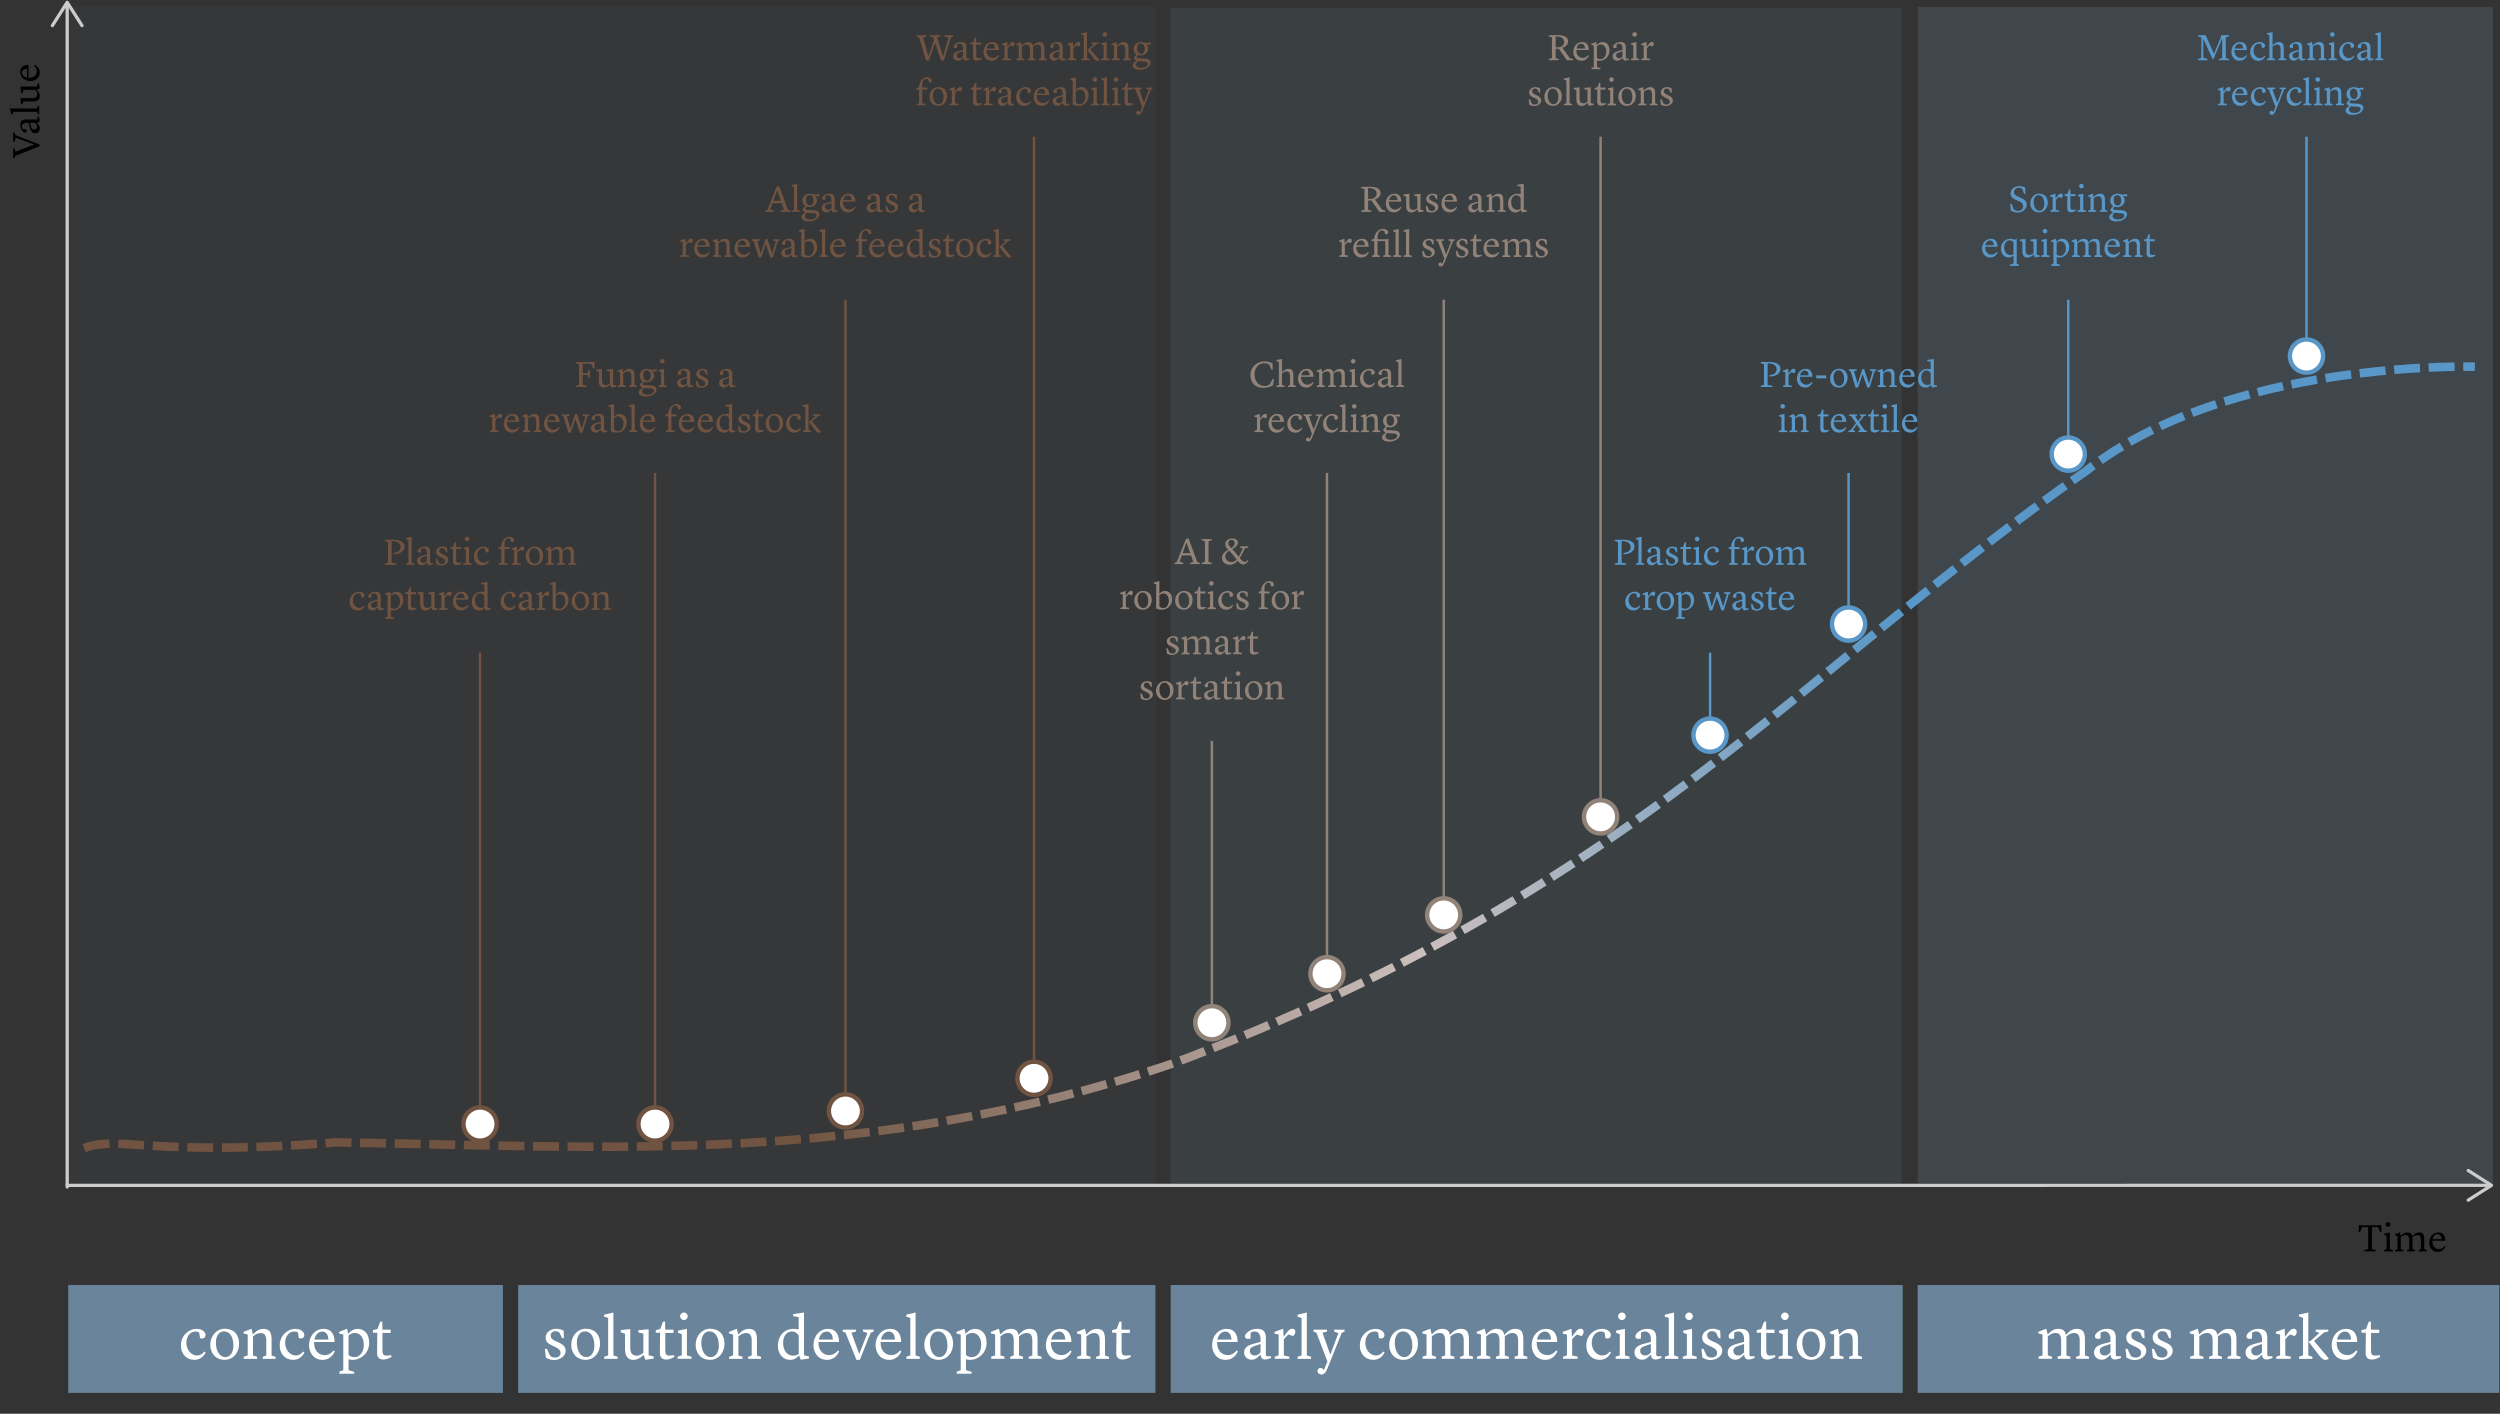 <svg xmlns="http://www.w3.org/2000/svg" xmlns:xlink="http://www.w3.org/1999/xlink" viewBox="0 0 765 432.61"><rect x="0" y="0" width="765" height="432.61" fill="#333333" stroke="none"/><defs><linearGradient id="linear-gradient" x1="25.28" x2="1489.42" y1="231.72" y2="231.72" gradientUnits="userSpaceOnUse"><stop offset="0" stop-color="#705441"/><stop offset=".15" stop-color="#705441"/><stop offset=".28" stop-color="#cbbfbd"/><stop offset=".38" stop-color="#5897c7"/><stop offset=".5" stop-color="#5897c7"/><stop offset=".62" stop-color="#5897c7"/><stop offset=".72" stop-color="#cbbfbd"/><stop offset=".84" stop-color="#705441"/><stop offset="1" stop-color="#705441"/></linearGradient><style>.cls-1{stroke:#928379}.cls-1,.cls-2,.cls-3,.cls-4,.cls-5{fill:none}.cls-1,.cls-2,.cls-4,.cls-5{stroke-miterlimit:10}.cls-1,.cls-2,.cls-5{stroke-width:.75px}.cls-2{stroke:#5897c7}.cls-6{fill:#6a859b}.cls-10{fill:#fff}.cls-11{fill:#705441}.cls-12{fill:#928379}.cls-4{stroke:#ccc;stroke-linecap:round}.cls-13{fill:#ccc}.cls-5{stroke:#705441}.cls-14{fill:#5897c7}</style></defs><g id="New_desktop" data-name="New desktop"><path fill="#6a859b" d="M20.89 2.1h333v360.03h-333z" opacity=".05"/><path fill="#6a859b" d="M358.23 2.39H581.9v359.73H358.23z" opacity=".15"/><path fill="#6a859b" d="M586.8 2.1h176v360.03h-176z" opacity=".25"/><path d="M20.89 393.22h133v33h-133zM586.8 393.22h178v33h-178z" class="cls-6"/><g><path d="M20.56 363.22V1.42" class="cls-4"/><path d="M25.36 8.25a.5.5 0 0 1-.69-.15l-4.11-6.45-4.11 6.45a.5.5 0 0 1-.69.15.5.5 0 0 1-.15-.69L20.14.45c.09-.14.25-.23.42-.23s.33.09.42.23l4.53 7.11c.05.08.08.18.08.27 0 .17-.08.33-.23.42Z" class="cls-13"/></g><g><path d="m20.56 362.72 741.13-.01" class="cls-4"/><path d="M754.86 367.51a.5.5 0 0 1 .15-.69l6.45-4.11-6.45-4.11c-.23-.15-.3-.46-.15-.69s.46-.3.69-.15l7.11 4.53c.14.09.23.25.23.42s-.09.33-.23.42l-7.11 4.53a.53.53 0 0 1-.27.08c-.17 0-.33-.08-.42-.23Z" class="cls-13"/></g><path d="M358.23 393.22h224v33h-224zM158.56 393.22h195v33h-195z" class="cls-6"/><path fill="url(#linear-gradient)" d="M753.74 110.88h2.25l.48.02h.66l.16.01h.06l-.07 2.62h-.48l-.36-.02h-1.03l-.67-.01h-.98v-2.62Zm-10.64.28h.12l1.51-.07 1.43-.06 1.35-.05 1.28-.03 1.21-.02 1.08-.02.05 2.62-1.07.02-1.19.02-1.27.03-1.34.05-1.42.05-1.49.07h-.11l-.14-2.61Zm-10.61.69.34-.02 1.88-.15 1.82-.14 1.76-.12 1.71-.1.45-.02.14 2.62-.42.02-1.69.1-1.74.12-1.81.13-1.87.15-.33.02-.24-2.61Zm-10.58 1.1.74-.09 4.21-.48 2.98-.28.26 2.61-2.94.28-4.18.47-.74.09-.33-2.6Zm-10.52 1.47 2.35-.37 4.53-.65 1.01-.13.34 2.6-.98.13-4.48.64-2.35.38-.42-2.6Zm-10.46 1.93 3.39-.69 4.43-.79.47 2.57-4.38.79-3.4.68-.52-2.56Zm-10.37 2.37 3.99-.99 3.76-.84.59 2.55-3.72.83-3.98.99-.65-2.54Zm-10.25 2.89 4.26-1.28 3.4-.93.71 2.53-3.33.91-4.26 1.29-.78-2.52Zm-10.06 3.49 4.32-1.58 3.2-1.07.85 2.48-3.13 1.05-4.32 1.58-.92-2.46Zm-9.82 4.13 4.25-1.9 3.08-1.25 1 2.42-3 1.21-4.23 1.9-1.09-2.39Zm-9.49 4.87 4.13-2.25 2.94-1.46 1.18 2.34-2.85 1.41-4.12 2.25-1.28-2.3Zm-9.03 5.71 3.96-2.67 2.74-1.67 1.38 2.24-2.62 1.6-3.96 2.67-1.49-2.17Zm-8.56 6.2 4.05-2.83 2-1.55.34-.24 1.56 2.11-.27.21-2.11 1.62-4.05 2.83-1.53-2.14Zm-8.57 6.18 4.36-3.18 2.06-1.47 1.54 2.13-2.02 1.44-4.38 3.18-1.56-2.11Zm-8.51 6.28 4.83-3.62 1.53-1.11 1.58 2.11-1.51 1.1-4.83 3.61-1.6-2.09Zm-8.4 6.39 5.4-4.14.91-.68 1.59 2.1-.87.65-5.41 4.14-1.61-2.07Zm-8.34 6.47 6.06-4.73.19-.14 1.61 2.07-.15.12-6.07 4.74-1.63-2.06Zm-8.28 6.56 6.2-4.92 1.66 2.04-6.2 4.93-1.66-2.05Zm-8.22 6.62.27-.21 5.89-4.75 1.67 2.04-5.89 4.74-.26.21-1.68-2.03Zm-8.19 6.66 1.19-.97 4.95-4.03 1.68 2.03-4.95 4.02-1.18.97-1.69-2.02Zm-8.16 6.68 6.13-5.01 1.68 2.03-6.12 5.01-1.69-2.03Zm-8.15 6.67 3.08-2.52 3.03-2.48 1.68 2.02-3.03 2.49-3.08 2.52-1.68-2.03Zm-8.18 6.67 4.05-3.29 2.08-1.71 1.68 2.03-2.09 1.71-4.05 3.29-1.67-2.03Zm-8.19 6.62 5-4.03 1.15-.93 1.67 2.03-1.15.94-5.01 4.03-1.66-2.04Zm-8.25 6.57 5.95-4.73.24-.19 1.67 2.04-.25.19-5.96 4.73-1.65-2.04Zm-8.3 6.48 6.23-4.87 1.65 2.06-6.25 4.86-1.63-2.05Zm-8.36 6.39.18-.13 6.1-4.66 1.61 2.07-6.13 4.68-.16.13-1.6-2.1Zm-8.46 6.28.88-.63 5.47-4.08 1.59 2.1-5.5 4.09-.87.63-1.56-2.11Zm-8.54 6.16 1.48-1.05 4.93-3.56 1.56 2.11-4.95 3.59-1.48 1.05-1.54-2.13Zm-8.63 6.02 1.99-1.36 4.09-2.85.4-.28 1.54 2.13-.42.29-4.1 2.87-1.99 1.36-1.51-2.16Zm-8.74 5.89 2.36-1.57 4.2-2.82 1.49 2.17-4.22 2.84-2.36 1.56-1.47-2.18Zm-8.85 5.72 2.61-1.65 4.03-2.62 1.46 2.19-4.07 2.63-2.6 1.67-1.43-2.21Zm-8.93 5.57 2.67-1.63 4.06-2.53 1.4 2.21-4.07 2.55-2.67 1.63-1.39-2.24Zm-9.05 5.4 2.53-1.48 4.27-2.56 1.36 2.25-4.28 2.56-2.54 1.48-1.34-2.25Zm-9.14 5.23 2.16-1.21 4.7-2.69 1.33 2.26-4.73 2.71-2.18 1.21-1.29-2.28Zm-9.24 5.07 1.56-.84 4.96-2.71.41-.22 1.29 2.27-.42.24-4.99 2.73-1.56.84-1.26-2.31Zm-9.33 4.89.67-.34 5.15-2.69 1.18-.63 1.26 2.32-1.2.63-5.17 2.7-.67.34-1.21-2.33Zm-9.43 4.74 4.85-2.4 2.23-1.14 1.21 2.33-2.27 1.15-4.83 2.4-1.19-2.34Zm-9.49 4.56 3.5-1.65 3.63-1.75 1.15 2.35-3.65 1.76-3.52 1.65-1.13-2.36Zm-9.59 4.4 1.83-.82 5.36-2.47 1.12 2.38-5.39 2.48-1.83.82-1.09-2.39Zm-9.65 4.27 5.69-2.48 1.55-.7 1.09 2.39-1.59.71-5.68 2.48-1.07-2.4Zm-9.72 4.09 3.45-1.43 3.85-1.63 1.05 2.41-3.87 1.64-3.46 1.42-1.01-2.41Zm-9.78 3.94.79-.3 6.28-2.53.27-.12 1.02 2.42-.29.12-6.32 2.54-.78.3-.98-2.43Zm-9.85 3.8 4.21-1.6 3.18-1.25.98 2.45-3.2 1.25-4.22 1.6-.94-2.45Zm-9.95 3.39 3.27-1.06 4.26-1.41.85 2.48-4.28 1.42-3.27 1.06-.82-2.49Zm-10.07 3.09.33-.09 4.32-1.29 2.92-.91.79 2.49-2.94.92-4.35 1.3-.33.09-.73-2.52Zm-10.15 2.84 1.89-.5 5.72-1.62.73 2.52-5.76 1.63-1.91.5-.67-2.53Zm-10.23 2.61 3.61-.87 4.06-1.06.68 2.53-4.1 1.08-3.61.87-.64-2.55Zm-10.28 2.39 5.45-1.21 2.27-.55.62 2.54-2.31.56-5.46 1.21-.58-2.55Zm-10.34 2.16 7.41-1.5.35-.08.58 2.56-.4.08-7.4 1.5-.54-2.56Zm-10.34 1.89 1.18-.2 6.61-1.21.48 2.57-6.66 1.22-1.18.2-.44-2.59Zm-10.44 1.68 3.4-.51 4.42-.73.44 2.59-4.47.75-3.4.5-.39-2.59Zm-10.45 1.46 5.7-.76 2.14-.31.39 2.59-2.18.33-5.72.76-.34-2.6Zm-10.47 1.24h.01l7.84-.91.31 2.6-7.88.91h-.02l-.26-2.6Zm-10.52 1.02 2.52-.22 5.36-.54.26 2.61-5.39.54-2.53.22-.22-2.61Zm-10.53.83 5.09-.36 2.8-.24.24 2.61-2.85.24-5.09.37-.19-2.62Zm-10.55.66 7.72-.45h.2l.19 2.6h-.24l-7.7.47-.16-2.61Zm-10.54.47 2.51-.08 5.41-.26.13 2.61-5.45.26-2.51.09-.09-2.62Zm-10.57.32 5.25-.13 2.68-.1.09 2.62-2.71.1-5.25.13-.07-2.62Zm-10.55.2h.22l7.7-.13.04 2.62-7.72.13h-.24v-2.62Zm-10.59.06h3.06l4.88-.03v2.62l-4.88.03h-3.05v-2.62Zm-10.57-.05 5.89.06h2.03l.01 2.61h-2.07l-5.88-.05v-2.62Zm-10.58-.09 1.05.02 6.88.06v2.62l-6.93-.06-1.03-.02.04-2.62Zm-10.57-.18 7.93.13-.04 2.62-7.94-.13.05-2.62Zm-10.58-.21 6.82.14 1.12.02-.05 2.62-1.13-.02-6.82-.14.06-2.62Zm-10.58-.23 2.05.05 5.88.13-.06 2.62-5.88-.13-2.05-.05.06-2.62Zm-10.58-.23 7.94.17-.06 2.62-7.94-.17.06-2.62Zm-10.59-.2 7.86.14h.08l-.06 2.62h-.07l-7.87-.14.06-2.62Zm-10.7.1.47-.03 2.59-.2 5 .08-.06 2.62-4.73-.09-2.6.2-.47.03-.2-2.61Zm-10.54.69 1.32-.07 2.33-.14 2.39-.15 1.87-.13.19 2.61-1.88.13-2.41.16-2.34.14-1.31.07-.15-2.62Zm-10.54.48 1.1-.05 2.03-.07 2.09-.09 2.15-.09.53-.03.13 2.62-.53.02-2.17.1-2.1.09-2.05.07-1.1.03-.09-2.61Zm-10.54.2h.58l3.48-.05 1.81-.03 1.87-.03h.16l.07 2.61h-.17l-1.88.05-1.83.03-3.5.05h-.58v-2.62Zm-10.55-.12 1.85.05 2.91.05 3.09.02h.05v2.62h-.07l-3.11-.02-2.93-.05-1.85-.05.07-2.62Zm-10.53-.45.3.02 2.12.12 2.26.1 2.41.1.81.02-.09 2.62-.83-.02-2.43-.1-2.27-.12-2.13-.12h-.3l.16-2.63Zm-10.61-.59.65.02 1.46.06 1.55.08 1.64.1 1.75.1.91.06-.16 2.61-.91-.05-1.74-.12-1.63-.09-1.52-.08-1.42-.07h-.65l.08-2.63Zm-10.92 1.37.96-.34 1.04-.31 1.06-.24 1.09-.2 2.25-.23 1.23-.06h.59l.04 2.61h-.51l-1.07.06-2.06.21-.95.16-.92.21-.89.26-.96.35-.9-2.47Z"/><g><path d="M146.89 199.72v144.53" class="cls-5"/><g><path d="M141.82 343.96a5.08 5.08 0 1 0 10.162-.002 5.08 5.08 0 0 0-10.162.002Z" class="cls-10"/><path d="M141.14 343.96c0-3.17 2.58-5.75 5.75-5.75s5.75 2.58 5.75 5.75-2.58 5.75-5.75 5.75-5.75-2.58-5.75-5.75 0 3.17 0 0Zm10.16 0a4.4 4.4 0 1 0-8.8 0 4.4 4.4 0 0 0 8.8 0c0-2.43 0 2.43 0 0Z" class="cls-11"/></g></g><g><path d="M441.78 91.72v188.53" class="cls-1"/><g><path d="M436.71 279.96a5.08 5.08 0 1 0 10.162-.002 5.08 5.08 0 0 0-10.162.002Z" class="cls-10"/><path d="M436.03 279.96c0-3.17 2.58-5.75 5.75-5.75s5.75 2.58 5.75 5.75-2.58 5.75-5.75 5.75-5.75-2.58-5.75-5.75 0 3.17 0 0Zm10.15 0a4.4 4.4 0 1 0-8.8 0 4.4 4.4 0 0 0 8.8 0c0-2.43 0 2.43 0 0Z" class="cls-12"/></g></g><g><path d="M632.89 91.72v47.53" class="cls-2"/><g><path d="M627.82 138.96a5.08 5.08 0 1 0 10.162-.002 5.08 5.08 0 0 0-10.162.002Z" class="cls-10"/><path d="M627.14 138.96c0-3.17 2.58-5.75 5.75-5.75s5.75 2.58 5.75 5.75-2.58 5.75-5.75 5.75-5.75-2.58-5.75-5.75 0 3.17 0 0Zm10.16 0a4.4 4.4 0 1 0-8.8 0 4.4 4.4 0 0 0 8.8 0c0-2.43 0 2.43 0 0Z" class="cls-14"/></g></g><g><path d="M565.66 144.72v46.53" class="cls-2"/><g><path d="M560.58 190.96a5.08 5.08 0 1 0 10.162-.002 5.08 5.08 0 0 0-10.162.002Z" class="cls-10"/><path d="M559.91 190.96c0-3.17 2.58-5.75 5.75-5.75s5.75 2.58 5.75 5.75-2.58 5.75-5.75 5.75-5.75-2.58-5.75-5.75 0 3.17 0 0Zm10.15 0a4.4 4.4 0 1 0-8.8 0 4.4 4.4 0 0 0 8.8 0c0-2.43 0 2.43 0 0Z" class="cls-14"/></g></g><g><path d="M523.28 199.72v25.53" class="cls-2"/><g><path d="M518.2 224.96a5.08 5.08 0 1 0 10.162-.002 5.08 5.08 0 0 0-10.162.002Z" class="cls-10"/><path d="M517.52 224.96c0-3.17 2.58-5.75 5.75-5.75s5.75 2.58 5.75 5.75-2.58 5.75-5.75 5.75-5.75-2.58-5.75-5.75 0 3.17 0 0Zm10.16 0a4.4 4.4 0 1 0-8.8 0 4.4 4.4 0 0 0 8.8 0c0-2.43 0 2.43 0 0Z" class="cls-14"/></g></g><g><path d="M489.78 41.83v208.42" class="cls-1"/><g><path d="M484.71 249.96a5.08 5.08 0 1 0 10.162-.002 5.08 5.08 0 0 0-10.162.002Z" class="cls-10"/><path d="M484.03 249.96c0-3.17 2.58-5.75 5.75-5.75s5.75 2.58 5.75 5.75-2.58 5.75-5.75 5.75-5.75-2.58-5.75-5.75 0 3.17 0 0Zm10.15 0a4.4 4.4 0 1 0-8.8 0 4.4 4.4 0 0 0 8.8 0c0-2.43 0 2.43 0 0Z" class="cls-12"/></g></g><g><path d="M406.06 144.72v153.53" class="cls-1"/><g><path d="M400.98 297.96a5.08 5.08 0 1 0 10.162-.002 5.08 5.08 0 0 0-10.162.002Z" class="cls-10"/><path d="M400.31 297.96c0-3.17 2.58-5.75 5.75-5.75s5.75 2.58 5.75 5.75-2.58 5.75-5.75 5.75-5.75-2.58-5.75-5.75 0 3.17 0 0Zm10.15 0a4.4 4.4 0 1 0-8.8 0 4.4 4.4 0 0 0 8.8 0c0-2.43 0 2.43 0 0Z" class="cls-12"/></g></g><g><path d="M370.84 226.72v86.53" class="cls-1"/><g><path d="M365.76 312.96a5.08 5.08 0 1 0 10.162-.002 5.08 5.08 0 0 0-10.162.002Z" class="cls-10"/><path d="M365.09 312.96c0-3.17 2.58-5.75 5.75-5.75s5.75 2.58 5.75 5.75-2.58 5.75-5.75 5.75-5.75-2.58-5.75-5.75 0 3.17 0 0Zm10.15 0a4.4 4.4 0 1 0-8.8 0 4.4 4.4 0 0 0 8.8 0c0-2.43 0 2.43 0 0Z" class="cls-12"/></g></g><g><path d="M316.41 41.83v288.42" class="cls-5"/><g><path d="M311.33 329.96a5.08 5.08 0 1 0 10.162-.002 5.08 5.08 0 0 0-10.162.002Z" class="cls-10"/><path d="M310.66 329.96c0-3.17 2.58-5.75 5.75-5.75s5.75 2.58 5.75 5.75-2.58 5.75-5.75 5.75-5.75-2.58-5.75-5.75 0 3.17 0 0Zm10.15 0a4.4 4.4 0 1 0-8.8 0 4.4 4.4 0 0 0 8.8 0c0-2.43 0 2.43 0 0Z" class="cls-11"/></g></g><g><path d="M258.71 91.72v248.53" class="cls-5"/><g><path d="M253.63 339.96a5.08 5.08 0 1 0 10.162-.002 5.08 5.08 0 0 0-10.162.002Z" class="cls-10"/><path d="M252.96 339.96c0-3.17 2.58-5.75 5.75-5.75s5.75 2.58 5.75 5.75-2.58 5.75-5.75 5.75-5.75-2.58-5.75-5.75 0 3.17 0 0Zm10.15 0a4.4 4.4 0 1 0-8.8 0 4.4 4.4 0 0 0 8.8 0c0-2.43 0 2.43 0 0Z" class="cls-11"/></g></g><g><path d="M200.44 144.72v199.53" class="cls-5"/><g><path d="M195.37 343.96a5.08 5.08 0 1 0 10.162-.002 5.08 5.08 0 0 0-10.162.002Z" class="cls-10"/><path d="M194.69 343.96c0-3.17 2.58-5.75 5.75-5.75s5.75 2.58 5.75 5.75-2.58 5.75-5.75 5.75-5.75-2.58-5.75-5.75 0 3.17 0 0Zm10.15 0a4.4 4.4 0 1 0-8.8 0 4.4 4.4 0 0 0 8.8 0c0-2.43 0 2.43 0 0Z" class="cls-11"/></g></g><g><path d="M705.79 41.83v67.42" class="cls-2"/><g><path d="M700.71 108.96a5.08 5.08 0 1 0 10.162-.002 5.08 5.08 0 0 0-10.162.002Z" class="cls-10"/><path d="M700.04 108.96c0-3.17 2.58-5.75 5.75-5.75s5.75 2.58 5.75 5.75-2.58 5.75-5.75 5.75-5.75-2.58-5.75-5.75 0 3.17 0 0Zm10.15 0a4.4 4.4 0 1 0-8.8 0 4.4 4.4 0 0 0 8.8 0c0-2.43 0 2.43 0 0Z" class="cls-14"/></g></g></g><g id="Text"><g><path d="M2 19.22h13.89v210H2z" class="cls-3"/><path d="m4.72 47.68-.31.77h-.38v-3.06h.38l.31 1.02 5.7-2.16v-.02l-5.59-2.09-.4 1.3h-.41v-2.87h.38l.36.79 7.36 2.89v.5l-7.41 2.93ZM10.76 40.77c-.96 0-1.39-.7-1.71-1.93l-.32-1.24h-.62c-.92.02-1.4.5-1.4 1.14 0 .36.16.66.22.75l1.19.05s.04.3.04.48c0 .38-.19.58-.52.58-.55 0-1.43-1.05-1.43-2.29s.55-1.74 1.74-1.74h3.24c.24 0 .32-.06.32-.4v-.6h.34s.3.7.3 1.14c0 .61-.42.86-.94.86v.04c.64.67.97.96.97 1.71 0 .64-.44 1.44-1.4 1.44Zm-.06-3.17H9.12l.38 1.15c.19.56.42.92.92.92.61 0 .92-.47.92-.98 0-.58-.43-.95-.65-1.09ZM11.58 34.98l-.25-.76H4.07l-.23.77h-.38l-.42-1.79h8.3l.24-.82h.41v2.59h-.41ZM11.19 27.45c.11.1 1 .88 1 2 0 1.07-.78 1.6-2.13 1.6H7.11l-.24.83h-.44l-.18-1.85h3.71c1-.04 1.43-.46 1.43-1.26 0-.73-.56-1.27-.56-1.27H7.12l-.22.97h-.44l-.18-1.99h5.03l.24-.97h.4l.24 1.59-.97.35ZM9.38 24.8c-1.79 0-3.19-1.15-3.19-2.83 0-1.33.9-2.11 2.54-2.11v3.97h.12c1.49 0 2.41-.85 2.41-2.1 0-1.02-.9-1.67-.9-1.67l.14-.24s1.67.56 1.67 2.35c0 1.99-1.76 2.63-2.79 2.63Zm-1.11-1.04v-2.71c-.82.01-1.55.38-1.55 1.18s.66 1.35 1.55 1.54Z"/></g><g><path d="M538.91 372.93h210v13.89h-210z" class="cls-3"/><path d="m727.84 374.95.8-.1.12 2.17h-.43l-.65-1.54h-1.86v6.75l1.13.28v.4h-3.43v-.4l1.14-.28v-6.75h-1.86l-.65 1.54h-.43l.11-2.17.82.1h5.19ZM729.5 382.51l.8-.26v-4.1l-.71-.25v-.42l1.7-.35v5.13l.9.25v.41h-2.7v-.41Zm.48-7.81c0-.4.35-.73.74-.73s.73.34.73.73-.35.73-.73.73-.74-.34-.74-.73ZM740.11 382.51l.68-.24v-3.03c-.05-.84-.3-1.31-1.1-1.31-.71 0-1.28.49-1.46.68v3.66l.78.25v.4h-2.48v-.41l.68-.24v-3.03c-.05-.84-.3-1.31-1.1-1.31s-1.46.66-1.46.68v3.66l.79.24v.41h-2.57v-.41l.76-.25v-4.04l-.8-.19v-.32l1.48-.58h.06l.26 1.09h.01c.2-.24.96-1.09 1.97-1.09s1.42.43 1.52 1.19h.02c.12-.16.94-1.19 2.05-1.19s1.62.48 1.62 2.01v3.13l.78.25v.4h-2.48v-.41ZM743.33 380.32c0-1.79 1.15-3.19 2.83-3.19 1.33 0 2.11.9 2.11 2.54h-3.97v.12c0 1.49.85 2.41 2.1 2.41 1.02 0 1.67-.9 1.67-.9l.24.14s-.56 1.67-2.35 1.67c-1.99 0-2.63-1.76-2.63-2.79Zm1.04-1.12h2.71c-.01-.82-.38-1.55-1.18-1.55s-1.35.66-1.54 1.55Z"/></g><g><path d="M21.39 396.55h132v24.33h-132z" class="cls-3"/><path d="M55.37 411.66c0-3.08 2.47-5.03 4.77-5.03 1.56 0 2.75.84 2.75 1.9 0 .55-.34 1.04-1.01 1.04-.34 0-.65-.06-.65-.06l-.29-1.77c-.06-.04-.4-.3-1.14-.3-1.58 0-2.77 1.46-2.77 3.48s1.37 3.86 3.29 3.86c1.37 0 2.22-1.2 2.22-1.2l.38.25s-.83 2.28-3.48 2.28c-2.15 0-4.08-1.52-4.08-4.45ZM64.34 411.51c0-2.72 1.94-4.92 4.41-4.92 2.7 0 4.41 1.69 4.41 4.56s-1.9 4.96-4.41 4.96c-2.87 0-4.41-2.15-4.41-4.6Zm4.63 3.76c1.52 0 2.45-1.54 2.45-3.48 0-2.79-1.18-4.39-2.89-4.39-1.56 0-2.47 1.5-2.47 3.44 0 2.09.87 4.43 2.91 4.43ZM74.6 415.16l1.2-.4v-6.4l-1.27-.3v-.51l2.34-.91h.09l.42 1.73h.02c.32-.38 1.52-1.73 3.12-1.73 1.77 0 2.58.76 2.58 3.19v4.96l1.23.4v.63H80.4v-.65l1.08-.38v-4.81c-.08-1.33-.47-2.07-1.75-2.07s-2.32 1.04-2.32 1.08v5.79l1.25.38v.65h-4.07v-.65ZM85.6 411.66c0-3.08 2.47-5.03 4.77-5.03 1.56 0 2.75.84 2.75 1.9 0 .55-.34 1.04-1.01 1.04-.34 0-.65-.06-.65-.06l-.29-1.77c-.06-.04-.4-.3-1.14-.3-1.58 0-2.77 1.46-2.77 3.48s1.37 3.86 3.29 3.86c1.37 0 2.22-1.2 2.22-1.2l.38.25s-.84 2.28-3.48 2.28c-2.15 0-4.08-1.52-4.08-4.45ZM94.57 411.68c0-2.83 1.82-5.05 4.48-5.05 2.11 0 3.34 1.42 3.34 4.03H96.1v.19c0 2.36 1.35 3.82 3.32 3.82 1.62 0 2.64-1.42 2.64-1.42l.38.23s-.89 2.64-3.72 2.64c-3.15 0-4.16-2.79-4.16-4.43Zm1.63-1.77h4.29c-.02-1.29-.61-2.45-1.86-2.45s-2.15 1.04-2.43 2.45ZM103.84 419.72l1.2-.42v-10.94l-1.27-.3v-.51l2.34-.91h.09l.36 1.52c.38-.47 1.37-1.52 2.85-1.52 1.88 0 3.55 1.22 3.55 4.31s-2.51 5.17-5.07 5.17c-.44 0-.86-.08-1.24-.19v3.34l1.73.51v.59h-4.54v-.65Zm2.81-11.06v5.95c.17.17.74.67 1.86.67 1.39 0 2.81-1.29 2.81-3.8 0-2.18-1.12-3.61-2.75-3.61-.87 0-1.56.47-1.92.8ZM115.39 413.94l.06-6.12h-1.33v-.8l1.39-.34.84-2.26h.65v2.45h2.54v1.01h-2.51v5.3c0 1.52.55 1.63 1.27 1.63.61 0 1.42-.13 1.42-.13l.11.48s-1.08.85-2.53.85-1.94-.89-1.92-2.07Z" class="cls-10"/></g><g><path d="M158.06 396.55h196v24.33h-196z" class="cls-3"/><path d="m167.03 415.42-.3-2.66h.63l.97 2.09c.29.25.68.57 1.56.57.97 0 1.63-.57 1.63-1.44 0-.7-.4-1.27-1.84-1.92l-.76-.34c-1.31-.59-1.96-1.27-1.96-2.49 0-1.46 1.54-2.64 3.27-2.64.7 0 1.5.21 2.24.61l.09 2.26h-.57l-.78-1.65c-.23-.19-.61-.47-1.27-.47-.91 0-1.44.59-1.44 1.31 0 .76.4 1.24 1.54 1.75l.82.36c1.69.74 2.24 1.58 2.24 2.6 0 1.58-1.75 2.81-3.59 2.81-.97 0-1.84-.36-2.47-.74ZM174.8 411.51c0-2.72 1.94-4.92 4.41-4.92 2.7 0 4.41 1.69 4.41 4.56s-1.9 4.96-4.41 4.96c-2.87 0-4.41-2.15-4.41-4.6Zm4.63 3.76c1.52 0 2.45-1.54 2.45-3.48 0-2.79-1.18-4.39-2.89-4.39-1.56 0-2.47 1.5-2.47 3.44 0 2.09.87 4.43 2.91 4.43ZM184.89 415.16l1.2-.4v-11.49l-1.22-.36v-.61l2.83-.67v13.15l1.29.38v.65h-4.1v-.65ZM196.95 414.55c-.15.17-1.39 1.58-3.17 1.58-1.69 0-2.53-1.24-2.53-3.38v-4.67l-1.31-.38v-.7l2.92-.29v5.87c.06 1.58.72 2.26 2 2.26 1.16 0 2.01-.89 2.01-.89v-5.87l-1.54-.34v-.7l3.15-.29v7.96l1.54.38v.63l-2.53.38-.55-1.54ZM201.93 413.94l.06-6.12h-1.33v-.8l1.39-.34.84-2.26h.65v2.45h2.55v1.01h-2.51v5.3c0 1.52.55 1.63 1.27 1.63.61 0 1.42-.13 1.42-.13l.11.48s-1.08.85-2.53.85-1.94-.89-1.92-2.07ZM207.35 415.16l1.27-.42v-6.5l-1.12-.4v-.67l2.7-.55v8.13l1.42.4v.65h-4.27v-.65Zm.76-12.37c0-.63.55-1.16 1.18-1.16s1.16.53 1.16 1.16-.55 1.16-1.16 1.16-1.18-.53-1.18-1.16ZM212.87 411.51c0-2.72 1.94-4.92 4.41-4.92 2.7 0 4.41 1.69 4.41 4.56s-1.9 4.96-4.41 4.96c-2.87 0-4.41-2.15-4.41-4.6Zm4.64 3.76c1.52 0 2.45-1.54 2.45-3.48 0-2.79-1.18-4.39-2.89-4.39-1.56 0-2.47 1.5-2.47 3.44 0 2.09.87 4.43 2.91 4.43ZM223.13 415.16l1.2-.4v-6.4l-1.27-.3v-.51l2.34-.91h.09l.42 1.73h.02c.32-.38 1.52-1.73 3.12-1.73 1.77 0 2.58.76 2.58 3.19v4.96l1.24.4v.63h-3.93v-.65l1.08-.38v-4.81c-.08-1.33-.48-2.07-1.75-2.07s-2.32 1.04-2.32 1.08v5.79l1.25.38v.65h-4.07v-.65ZM242.7 402.14l3.32-.51v13.07l1.54.38v.63l-2.55.36-.46-1.29c-.72.7-1.5 1.33-2.68 1.33-2.68 0-3.84-2.2-3.84-4.27 0-3.1 2.01-5.21 4.73-5.21.7 0 1.24.09 1.63.19v-3.78l-1.71-.3v-.59Zm1.71 12.18v-5.64s-.72-1.25-2.07-1.25c-1.48 0-2.7 1.24-2.7 3.44 0 1.86.74 3.95 3.19 3.95.65 0 1.18-.23 1.58-.49ZM248.92 411.68c0-2.83 1.82-5.05 4.48-5.05 2.11 0 3.34 1.42 3.34 4.03h-6.29v.19c0 2.36 1.35 3.82 3.32 3.82 1.62 0 2.64-1.42 2.64-1.42l.38.23s-.89 2.64-3.72 2.64c-3.15 0-4.16-2.79-4.16-4.43Zm1.63-1.77h4.29c-.02-1.29-.61-2.45-1.86-2.45s-2.15 1.04-2.43 2.45ZM262.08 416.14l-3.34-8.32-.87-.36v-.59h4.05v.59l-1.39.36 2.2 5.98c.08.21.17.53.17.53h.04s.11-.32.19-.53l2.3-5.89-1.35-.46v-.59h3.23v.59l-.87.36-3.34 8.32h-1.01ZM267.93 411.68c0-2.83 1.82-5.05 4.48-5.05 2.11 0 3.34 1.42 3.34 4.03h-6.29v.19c0 2.36 1.35 3.82 3.32 3.82 1.62 0 2.64-1.42 2.64-1.42l.38.23s-.89 2.64-3.72 2.64c-3.15 0-4.16-2.79-4.16-4.43Zm1.64-1.77h4.29c-.02-1.29-.61-2.45-1.86-2.45s-2.15 1.04-2.43 2.45ZM277.36 415.16l1.2-.4v-11.49l-1.22-.36v-.61l2.83-.67v13.15l1.29.38v.65h-4.1v-.65ZM282.83 411.51c0-2.72 1.94-4.92 4.41-4.92 2.7 0 4.41 1.69 4.41 4.56s-1.9 4.96-4.41 4.96c-2.87 0-4.41-2.15-4.41-4.6Zm4.64 3.76c1.52 0 2.45-1.54 2.45-3.48 0-2.79-1.18-4.39-2.89-4.39-1.56 0-2.47 1.5-2.47 3.44 0 2.09.87 4.43 2.91 4.43ZM292.77 419.72l1.2-.42v-10.94l-1.27-.3v-.51l2.34-.91h.09l.36 1.52c.38-.47 1.37-1.52 2.85-1.52 1.88 0 3.55 1.22 3.55 4.31s-2.51 5.17-5.07 5.17c-.44 0-.86-.08-1.24-.19v3.34l1.73.51v.59h-4.54v-.65Zm2.81-11.06v5.95c.17.17.74.67 1.86.67 1.39 0 2.81-1.29 2.81-3.8 0-2.18-1.12-3.61-2.75-3.61-.87 0-1.56.47-1.92.8ZM314.81 415.16l1.08-.38v-4.81c-.08-1.33-.47-2.07-1.75-2.07-1.12 0-2.03.78-2.32 1.08v5.79l1.23.4v.63h-3.93v-.65l1.08-.38v-4.81c-.08-1.33-.47-2.07-1.75-2.07s-2.32 1.04-2.32 1.08v5.79l1.25.38v.65h-4.07v-.65l1.2-.4v-6.4l-1.27-.3v-.51l2.34-.91h.09l.42 1.73h.02c.32-.38 1.52-1.73 3.12-1.73s2.24.68 2.41 1.88h.04c.19-.25 1.48-1.88 3.25-1.88s2.56.76 2.56 3.19v4.96l1.23.4v.63h-3.93v-.65ZM320.03 411.68c0-2.83 1.82-5.05 4.48-5.05 2.11 0 3.34 1.42 3.34 4.03h-6.29v.19c0 2.36 1.35 3.82 3.32 3.82 1.62 0 2.64-1.42 2.64-1.42l.38.23s-.89 2.64-3.72 2.64c-3.15 0-4.16-2.79-4.16-4.43Zm1.64-1.77h4.29c-.02-1.29-.61-2.45-1.86-2.45s-2.15 1.04-2.43 2.45ZM329.63 415.16l1.2-.4v-6.4l-1.27-.3v-.51l2.34-.91h.09l.42 1.73h.02c.32-.38 1.52-1.73 3.12-1.73 1.77 0 2.58.76 2.58 3.19v4.96l1.23.4v.63h-3.93v-.65l1.08-.38v-4.81c-.08-1.33-.47-2.07-1.75-2.07s-2.32 1.04-2.32 1.08v5.79l1.25.38v.65h-4.07v-.65ZM341.58 413.94l.06-6.12h-1.33v-.8l1.39-.34.84-2.26h.65v2.45h2.54v1.01h-2.51v5.3c0 1.52.55 1.63 1.27 1.63.61 0 1.42-.13 1.42-.13l.11.48s-1.08.85-2.53.85-1.94-.89-1.92-2.07Z" class="cls-10"/></g><g><path d="M362.98 396.55h214.49v24.33H362.98z" class="cls-3"/><path d="M370.9 411.68c0-2.83 1.82-5.05 4.48-5.05 2.11 0 3.34 1.42 3.34 4.03h-6.29v.19c0 2.36 1.35 3.82 3.33 3.82 1.61 0 2.64-1.42 2.64-1.42l.38.23s-.89 2.64-3.72 2.64c-3.15 0-4.16-2.79-4.16-4.43Zm1.63-1.77h4.29c-.02-1.29-.61-2.45-1.86-2.45s-2.15 1.04-2.43 2.45ZM380.7 413.86c0-1.52 1.1-2.2 3.06-2.72l1.96-.51v-.99c-.04-1.46-.8-2.22-1.8-2.22-.57 0-1.04.25-1.2.34l-.08 1.88s-.47.06-.76.06c-.61 0-.91-.3-.91-.82 0-.87 1.67-2.26 3.63-2.26s2.75.87 2.75 2.75v5.13c0 .38.09.51.63.51h.95v.53s-1.1.47-1.8.47c-.97 0-1.37-.66-1.37-1.48h-.06c-1.06 1.01-1.52 1.54-2.72 1.54-1.01 0-2.28-.7-2.28-2.22Zm5.02-.09v-2.51l-1.82.61c-.89.3-1.46.67-1.46 1.46 0 .97.74 1.46 1.56 1.46.91 0 1.5-.68 1.73-1.03ZM390.07 415.16l1.2-.42v-6.38l-1.27-.25v-.57l2.58-.91h.09l.11 2.38h.04l.61-.82c.91-1.23 1.39-1.6 2.01-1.6s.93.38.93.95c0 .49-.29.91-.61 1.31l-1.46-.49c-.42.34-.87.72-1.44 1.44v5.01l1.67.32v.67h-4.46v-.65ZM397.08 415.16l1.2-.4v-11.49l-1.22-.36v-.61l2.83-.67v13.15l1.29.38v.65h-4.1v-.65ZM408.25 407.44v-.57h3.19v.59l-.87.38-4.22 10.52c-.59 1.5-1.04 2.24-2.01 2.24-.63 0-1.18-.44-1.18-1.06s.42-.95.95-.95c.46 0 .72.28.93.68h.04l1.12-2.62-3.36-8.83-.89-.36v-.59h4.12v.59l-1.39.36 2.36 6.65h.06l2.47-6.55-1.31-.47ZM416.12 411.66c0-3.08 2.47-5.03 4.77-5.03 1.56 0 2.75.84 2.75 1.9 0 .55-.34 1.04-1.01 1.04-.34 0-.65-.06-.65-.06l-.29-1.77c-.06-.04-.4-.3-1.14-.3-1.58 0-2.77 1.46-2.77 3.48s1.37 3.86 3.29 3.86c1.37 0 2.22-1.2 2.22-1.2l.38.25s-.83 2.28-3.48 2.28c-2.15 0-4.08-1.52-4.08-4.45ZM425.09 411.51c0-2.72 1.94-4.92 4.41-4.92 2.7 0 4.41 1.69 4.41 4.56s-1.9 4.96-4.41 4.96c-2.87 0-4.41-2.15-4.41-4.6Zm4.63 3.76c1.52 0 2.45-1.54 2.45-3.48 0-2.79-1.18-4.39-2.89-4.39-1.56 0-2.47 1.5-2.47 3.44 0 2.09.87 4.43 2.91 4.43ZM446.82 415.16l1.08-.38v-4.81c-.08-1.33-.48-2.07-1.75-2.07-1.12 0-2.03.78-2.32 1.08v5.79l1.23.4v.63h-3.93v-.65l1.08-.38v-4.81c-.08-1.33-.47-2.07-1.75-2.07s-2.32 1.04-2.32 1.08v5.79l1.25.38v.65h-4.07v-.65l1.2-.4v-6.4l-1.27-.3v-.51l2.34-.91h.09l.42 1.73h.02c.32-.38 1.52-1.73 3.12-1.73s2.24.68 2.41 1.88h.04c.19-.25 1.48-1.88 3.25-1.88s2.56.76 2.56 3.19v4.96l1.24.4v.63h-3.93v-.65ZM463.46 415.16l1.08-.38v-4.81c-.08-1.33-.48-2.07-1.75-2.07-1.12 0-2.03.78-2.32 1.08v5.79l1.23.4v.63h-3.93v-.65l1.08-.38v-4.81c-.08-1.33-.47-2.07-1.75-2.07s-2.32 1.04-2.32 1.08v5.79l1.25.38v.65h-4.07v-.65l1.2-.4v-6.4l-1.27-.3v-.51l2.34-.91h.09l.42 1.73h.02c.32-.38 1.52-1.73 3.12-1.73s2.24.68 2.41 1.88h.04c.19-.25 1.48-1.88 3.25-1.88s2.56.76 2.56 3.19v4.96l1.24.4v.63h-3.93v-.65ZM468.69 411.68c0-2.83 1.82-5.05 4.48-5.05 2.11 0 3.34 1.42 3.34 4.03h-6.29v.19c0 2.36 1.35 3.82 3.32 3.82 1.62 0 2.64-1.42 2.64-1.42l.38.23s-.89 2.64-3.72 2.64c-3.15 0-4.16-2.79-4.16-4.43Zm1.63-1.77h4.29c-.02-1.29-.61-2.45-1.86-2.45s-2.15 1.04-2.43 2.45ZM478.29 415.16l1.2-.42v-6.38l-1.27-.25v-.57l2.58-.91h.09l.11 2.38h.04l.61-.82c.91-1.23 1.39-1.6 2.01-1.6s.93.38.93.95c0 .49-.28.91-.61 1.31l-1.46-.49c-.42.34-.87.72-1.44 1.44v5.01l1.67.32v.67h-4.46v-.65ZM485.41 411.66c0-3.08 2.47-5.03 4.77-5.03 1.56 0 2.75.84 2.75 1.9 0 .55-.34 1.04-1.01 1.04-.34 0-.65-.06-.65-.06l-.29-1.77c-.06-.04-.4-.3-1.14-.3-1.58 0-2.77 1.46-2.77 3.48s1.37 3.86 3.29 3.86c1.37 0 2.22-1.2 2.22-1.2l.38.25s-.84 2.28-3.48 2.28c-2.15 0-4.08-1.52-4.08-4.45ZM494.38 415.16l1.27-.42v-6.5l-1.12-.4v-.67l2.7-.55v8.13l1.42.4v.65h-4.27v-.65Zm.76-12.37c0-.63.55-1.16 1.18-1.16s1.16.53 1.16 1.16-.55 1.16-1.16 1.16-1.18-.53-1.18-1.16ZM500.15 413.86c0-1.52 1.1-2.2 3.06-2.72l1.96-.51v-.99c-.04-1.46-.8-2.22-1.8-2.22-.57 0-1.04.25-1.2.34l-.08 1.88s-.47.06-.76.06c-.61 0-.91-.3-.91-.82 0-.87 1.67-2.26 3.63-2.26s2.75.87 2.75 2.75v5.13c0 .38.09.51.63.51h.95v.53s-1.1.47-1.8.47c-.97 0-1.37-.66-1.37-1.48h-.06c-1.06 1.01-1.52 1.54-2.72 1.54-1.01 0-2.28-.7-2.28-2.22Zm5.02-.09v-2.51l-1.82.61c-.89.3-1.46.67-1.46 1.46 0 .97.74 1.46 1.56 1.46.91 0 1.5-.68 1.73-1.03ZM509.45 415.16l1.2-.4v-11.49l-1.22-.36v-.61l2.83-.67v13.15l1.29.38v.65h-4.1v-.65ZM514.92 415.16l1.27-.42v-6.5l-1.12-.4v-.67l2.7-.55v8.13l1.42.4v.65h-4.27v-.65Zm.76-12.37c0-.63.55-1.16 1.18-1.16s1.16.53 1.16 1.16-.55 1.16-1.16 1.16-1.18-.53-1.18-1.16ZM520.94 415.42l-.3-2.66h.63l.97 2.09c.29.25.68.57 1.56.57.97 0 1.63-.57 1.63-1.44 0-.7-.4-1.27-1.84-1.92l-.76-.34c-1.31-.59-1.96-1.27-1.96-2.49 0-1.46 1.54-2.64 3.27-2.64.7 0 1.5.21 2.24.61l.09 2.26h-.57l-.78-1.65c-.23-.19-.61-.47-1.27-.47-.91 0-1.44.59-1.44 1.31 0 .76.4 1.24 1.54 1.75l.82.36c1.69.74 2.24 1.58 2.24 2.6 0 1.58-1.75 2.81-3.59 2.81-.97 0-1.84-.36-2.47-.74ZM528.67 413.86c0-1.52 1.1-2.2 3.06-2.72l1.96-.51v-.99c-.04-1.46-.8-2.22-1.8-2.22-.57 0-1.04.25-1.2.34l-.08 1.88s-.47.06-.76.06c-.61 0-.91-.3-.91-.82 0-.87 1.67-2.26 3.63-2.26s2.75.87 2.75 2.75v5.13c0 .38.09.51.63.51h.95v.53s-1.1.47-1.8.47c-.97 0-1.37-.66-1.37-1.48h-.06c-1.06 1.01-1.52 1.54-2.72 1.54-1.01 0-2.28-.7-2.28-2.22Zm5.02-.09v-2.51l-1.82.61c-.89.3-1.46.67-1.46 1.46 0 .97.74 1.46 1.56 1.46.91 0 1.5-.68 1.73-1.03ZM538.84 413.94l.06-6.12h-1.33v-.8l1.39-.34.84-2.26h.65v2.45h2.54v1.01h-2.51v5.3c0 1.52.55 1.63 1.27 1.63.61 0 1.42-.13 1.42-.13l.11.48s-1.08.85-2.53.85-1.94-.89-1.92-2.07ZM544.25 415.16l1.27-.42v-6.5l-1.12-.4v-.67l2.7-.55v8.13l1.42.4v.65h-4.27v-.65Zm.76-12.37c0-.63.55-1.16 1.18-1.16s1.16.53 1.16 1.16-.55 1.16-1.16 1.16-1.18-.53-1.18-1.16ZM549.78 411.51c0-2.72 1.94-4.92 4.41-4.92 2.7 0 4.41 1.69 4.41 4.56s-1.9 4.96-4.41 4.96c-2.87 0-4.41-2.15-4.41-4.6Zm4.64 3.76c1.52 0 2.45-1.54 2.45-3.48 0-2.79-1.18-4.39-2.89-4.39-1.56 0-2.47 1.5-2.47 3.44 0 2.09.87 4.43 2.91 4.43ZM560.04 415.16l1.2-.4v-6.4l-1.27-.3v-.51l2.34-.91h.09l.42 1.73h.02c.32-.38 1.52-1.73 3.12-1.73 1.77 0 2.58.76 2.58 3.19v4.96l1.24.4v.63h-3.93v-.65l1.08-.38v-4.81c-.08-1.33-.47-2.07-1.75-2.07s-2.32 1.04-2.32 1.08v5.79l1.25.38v.65h-4.07v-.65Z" class="cls-10"/></g><g><path d="M609.89 396.55h132v24.33h-132z" class="cls-3"/><path d="m635.31 415.16 1.08-.38v-4.81c-.08-1.33-.48-2.07-1.75-2.07-1.12 0-2.03.78-2.32 1.08v5.79l1.23.4v.63h-3.93v-.65l1.08-.38v-4.81c-.08-1.33-.47-2.07-1.75-2.07s-2.32 1.04-2.32 1.08v5.79l1.25.38v.65h-4.07v-.65l1.2-.4v-6.4l-1.27-.3v-.51l2.34-.91h.09l.42 1.73h.02c.32-.38 1.52-1.73 3.12-1.73s2.24.68 2.41 1.88h.04c.19-.25 1.48-1.88 3.25-1.88s2.56.76 2.56 3.19v4.96l1.24.4v.63h-3.93v-.65ZM640.78 413.86c0-1.52 1.1-2.2 3.06-2.72l1.96-.51v-.99c-.04-1.46-.8-2.22-1.8-2.22-.57 0-1.04.25-1.2.34l-.08 1.88s-.48.06-.76.06c-.61 0-.91-.3-.91-.82 0-.87 1.67-2.26 3.63-2.26s2.75.87 2.75 2.75v5.13c0 .38.09.51.63.51h.95v.53s-1.1.47-1.8.47c-.97 0-1.37-.66-1.37-1.48h-.06c-1.06 1.01-1.52 1.54-2.72 1.54-1.01 0-2.28-.7-2.28-2.22Zm5.02-.09v-2.51l-1.82.61c-.89.3-1.46.67-1.46 1.46 0 .97.74 1.46 1.56 1.46.91 0 1.5-.68 1.73-1.03ZM650.7 415.42l-.3-2.66h.63l.97 2.09c.28.25.68.57 1.56.57.97 0 1.63-.57 1.63-1.44 0-.7-.4-1.27-1.84-1.92l-.76-.34c-1.31-.59-1.96-1.27-1.96-2.49 0-1.46 1.54-2.64 3.27-2.64.7 0 1.5.21 2.24.61l.1 2.26h-.57l-.78-1.65c-.23-.19-.61-.47-1.27-.47-.91 0-1.44.59-1.44 1.31 0 .76.4 1.24 1.54 1.75l.82.36c1.69.74 2.24 1.58 2.24 2.6 0 1.58-1.75 2.81-3.59 2.81-.97 0-1.84-.36-2.47-.74ZM658.78 415.42l-.3-2.66h.63l.97 2.09c.29.25.68.57 1.56.57.97 0 1.63-.57 1.63-1.44 0-.7-.4-1.27-1.84-1.92l-.76-.34c-1.31-.59-1.96-1.27-1.96-2.49 0-1.46 1.54-2.64 3.27-2.64.7 0 1.5.21 2.24.61l.09 2.26h-.57l-.78-1.65c-.23-.19-.61-.47-1.27-.47-.91 0-1.44.59-1.44 1.31 0 .76.4 1.24 1.54 1.75l.82.36c1.69.74 2.24 1.58 2.24 2.6 0 1.58-1.75 2.81-3.59 2.81-.97 0-1.84-.36-2.47-.74ZM681.67 415.16l1.08-.38v-4.81c-.08-1.33-.47-2.07-1.75-2.07-1.12 0-2.03.78-2.32 1.08v5.79l1.23.4v.63h-3.93v-.65l1.08-.38v-4.81c-.08-1.33-.47-2.07-1.75-2.07s-2.32 1.04-2.32 1.08v5.79l1.25.38v.65h-4.07v-.65l1.2-.4v-6.4l-1.27-.3v-.51l2.34-.91h.09l.42 1.73h.02c.32-.38 1.52-1.73 3.12-1.73s2.24.68 2.41 1.88h.04c.19-.25 1.48-1.88 3.25-1.88s2.56.76 2.56 3.19v4.96l1.23.4v.63h-3.93v-.65ZM687.14 413.86c0-1.52 1.1-2.2 3.06-2.72l1.96-.51v-.99c-.04-1.46-.8-2.22-1.8-2.22-.57 0-1.04.25-1.2.34l-.08 1.88s-.47.06-.76.06c-.61 0-.91-.3-.91-.82 0-.87 1.67-2.26 3.63-2.26s2.75.87 2.75 2.75v5.13c0 .38.09.51.63.51h.95v.53s-1.1.47-1.8.47c-.97 0-1.37-.66-1.37-1.48h-.06c-1.06 1.01-1.52 1.54-2.72 1.54-1.01 0-2.28-.7-2.28-2.22Zm5.02-.09v-2.51l-1.82.61c-.89.3-1.46.67-1.46 1.46 0 .97.74 1.46 1.56 1.46.91 0 1.5-.68 1.73-1.03ZM696.51 415.16l1.2-.42v-6.38l-1.27-.25v-.57l2.58-.91h.09l.11 2.38h.04l.61-.82c.91-1.23 1.39-1.6 2.01-1.6s.93.38.93.95c0 .49-.28.91-.61 1.31l-1.46-.49c-.42.34-.87.72-1.44 1.44v5.01l1.67.32v.67h-4.46v-.65ZM704.72 403.26l-1.25-.49v-.51l2.87-.63v13.15l1.25.38v.65h-4.07v-.65l1.2-.42v-11.47Zm4.97 11.54-3.27-4.27v-.04l.68-.21 2.66-2.43-1.16-.38v-.59h3.84v.53l-1.27.32-3.08 2.6 4.54 5.38s-.29.4-.99.42c-.57.02-1.16-.3-1.96-1.33ZM713.49 411.68c0-2.83 1.82-5.05 4.48-5.05 2.11 0 3.34 1.42 3.34 4.03h-6.29v.19c0 2.36 1.35 3.82 3.32 3.82 1.62 0 2.64-1.42 2.64-1.42l.38.23s-.89 2.64-3.72 2.64c-3.15 0-4.16-2.79-4.16-4.43Zm1.64-1.77h4.29c-.02-1.29-.61-2.45-1.86-2.45s-2.15 1.04-2.43 2.45ZM723.89 413.94l.06-6.12h-1.33v-.8l1.39-.34.84-2.26h.65v2.45h2.54v1.01h-2.51v5.3c0 1.52.55 1.63 1.27 1.63.61 0 1.42-.13 1.42-.13l.11.48s-1.08.85-2.53.85-1.94-.89-1.92-2.07Z" class="cls-10"/></g><g><path d="M663.89 3.4h74v35.26h-74z" class="cls-3"/><path d="m672.6 18.05.98-.28.04-6.33-.97-.3v-.37h2.29l2.53 5.7 2.12-5.14.05-.55h2.41v.37l-.98.3.03 6.33.98.28v.37h-3.12v-.38l1.02-.26.03-6.1-2.42 5.74-.21.61h-.41l-.22-.61-2.54-5.59v5.79l1.27.43v.38h-2.88v-.37ZM682.81 15.92c0-1.71 1.1-3.06 2.71-3.06 1.28 0 2.03.86 2.03 2.44h-3.81v.11c0 1.43.82 2.31 2.01 2.31.98 0 1.6-.86 1.6-.86l.23.14s-.54 1.6-2.25 1.6c-1.91 0-2.52-1.69-2.52-2.68Zm.99-1.07h2.6c-.01-.78-.37-1.48-1.13-1.48s-1.3.63-1.47 1.48ZM688.56 15.91c0-1.86 1.5-3.05 2.89-3.05.94 0 1.67.51 1.67 1.15 0 .33-.21.63-.61.63-.21 0-.39-.03-.39-.03l-.17-1.07s-.24-.18-.69-.18c-.96 0-1.68.89-1.68 2.11s.83 2.34 1.99 2.34c.83 0 1.35-.73 1.35-.73l.23.15s-.51 1.38-2.11 1.38c-1.3 0-2.47-.92-2.47-2.69ZM697.19 18.03l.66-.23v-2.91c-.05-.81-.29-1.25-1.06-1.25s-1.4.63-1.4.66v3.51l.76.23v.39h-2.46v-.39l.73-.25v-7.03l-.77-.3v-.31l1.75-.3v4.07c.2-.24.92-1.05 1.88-1.05 1.07 0 1.57.46 1.57 1.93v3l.75.24v.38h-2.38v-.39ZM700.43 17.24c0-.92.67-1.33 1.85-1.65l1.19-.31v-.6c-.02-.89-.48-1.35-1.09-1.35-.34 0-.63.15-.72.21l-.05 1.14s-.29.03-.46.03c-.37 0-.55-.18-.55-.49 0-.53 1.01-1.37 2.2-1.37s1.67.53 1.67 1.67v3.11c0 .23.06.31.38.31h.58v.32s-.67.29-1.09.29c-.59 0-.83-.4-.83-.9h-.03c-.64.61-.92.93-1.65.93-.61 0-1.38-.43-1.38-1.35Zm3.04-.05v-1.52l-1.1.37c-.54.18-.89.4-.89.89 0 .59.45.89.94.89.55 0 .91-.41 1.05-.62ZM706.02 18.03l.72-.24v-3.88l-.77-.18v-.31l1.42-.55h.06l.25 1.05h.01c.2-.23.92-1.05 1.89-1.05 1.07 0 1.56.46 1.56 1.93v3l.75.24v.38h-2.38v-.39l.66-.23v-2.91c-.05-.81-.29-1.25-1.06-1.25s-1.4.63-1.4.66v3.51l.76.23v.39h-2.46v-.39ZM712.55 18.03l.77-.25v-3.93l-.68-.24v-.4l1.63-.33v4.92l.86.24v.39h-2.59v-.39Zm.46-7.49c0-.38.33-.7.71-.7s.7.32.7.7-.33.7-.7.7-.71-.32-.71-.7ZM715.8 15.91c0-1.86 1.5-3.05 2.89-3.05.94 0 1.67.51 1.67 1.15 0 .33-.21.63-.61.63-.21 0-.39-.03-.39-.03l-.17-1.07s-.24-.18-.69-.18c-.96 0-1.68.89-1.68 2.11s.83 2.34 1.99 2.34c.83 0 1.35-.73 1.35-.73l.23.15s-.51 1.38-2.11 1.38c-1.3 0-2.47-.92-2.47-2.69ZM721.3 17.24c0-.92.67-1.33 1.85-1.65l1.19-.31v-.6c-.02-.89-.48-1.35-1.09-1.35-.34 0-.63.15-.72.21l-.05 1.14s-.29.03-.46.03c-.37 0-.55-.18-.55-.49 0-.53 1.01-1.37 2.2-1.37s1.67.53 1.67 1.67v3.11c0 .23.06.31.38.31h.58v.32s-.67.29-1.09.29c-.59 0-.83-.4-.83-.9h-.03c-.64.61-.92.93-1.65.93-.61 0-1.38-.43-1.38-1.35Zm3.04-.05v-1.52l-1.1.37c-.54.18-.89.4-.89.89 0 .59.45.89.94.89.55 0 .91-.41 1.05-.62ZM726.85 18.03l.72-.24v-6.96l-.74-.22v-.37l1.71-.4v7.96l.78.23v.39h-2.48v-.39ZM678.75 31.83l.72-.25v-3.87l-.77-.15v-.35l1.56-.55h.06l.07 1.44h.02l.37-.5c.55-.75.84-.97 1.22-.97s.56.23.56.58c0 .3-.17.55-.37.79l-.89-.3c-.25.21-.53.44-.87.87v3.04l1.01.2v.4h-2.7v-.39ZM682.99 29.72c0-1.71 1.1-3.06 2.72-3.06 1.28 0 2.02.86 2.02 2.44h-3.81v.11c0 1.43.82 2.31 2.01 2.31.98 0 1.6-.86 1.6-.86l.23.14s-.54 1.6-2.25 1.6c-1.91 0-2.52-1.69-2.52-2.68Zm.99-1.07h2.6c-.01-.78-.37-1.48-1.13-1.48s-1.3.63-1.47 1.48ZM688.74 29.71c0-1.86 1.5-3.05 2.89-3.05.94 0 1.67.51 1.67 1.15 0 .33-.21.63-.61.63-.21 0-.39-.03-.39-.03l-.17-1.07s-.24-.18-.69-.18c-.96 0-1.68.89-1.68 2.11s.83 2.34 1.99 2.34c.83 0 1.35-.73 1.35-.73l.23.15s-.51 1.38-2.11 1.38c-1.3 0-2.47-.92-2.47-2.69ZM697.54 27.15v-.34h1.93v.36l-.53.23-2.55 6.37c-.36.91-.63 1.36-1.22 1.36-.38 0-.71-.26-.71-.64s.25-.58.58-.58c.28 0 .44.17.56.41h.02l.68-1.59-2.04-5.35-.54-.22v-.36h2.5v.36l-.84.22 1.43 4.03h.03l1.5-3.97-.79-.29ZM699.69 29.71c0-1.86 1.5-3.05 2.89-3.05.94 0 1.67.51 1.67 1.15 0 .33-.21.63-.61.63-.21 0-.39-.03-.39-.03l-.17-1.07s-.24-.18-.69-.18c-.96 0-1.68.89-1.68 2.11s.83 2.34 1.99 2.34c.83 0 1.35-.73 1.35-.73l.23.15s-.51 1.38-2.11 1.38c-1.3 0-2.47-.92-2.47-2.69ZM704.84 31.83l.72-.24v-6.96l-.74-.22v-.37l1.71-.4v7.96l.78.23v.39h-2.48v-.39ZM708.07 31.83l.77-.25v-3.93l-.68-.24v-.4l1.63-.33v4.92l.86.24v.39h-2.59v-.39Zm.46-7.49c0-.38.33-.7.71-.7s.7.32.7.7-.33.7-.7.7-.71-.32-.71-.7ZM711.3 31.83l.72-.24v-3.88l-.77-.18v-.31l1.42-.55h.06l.25 1.05h.01c.2-.23.92-1.05 1.89-1.05 1.07 0 1.56.46 1.56 1.93v3l.75.24v.38h-2.38v-.39l.66-.23v-2.91c-.05-.81-.29-1.25-1.06-1.25s-1.4.63-1.4.66v3.51l.76.23v.39h-2.46v-.39ZM721.89 27.41v.03c.28.24.58.67.58 1.28 0 1.25-1.14 2.06-2.29 2.06-.29 0-.56-.05-.83-.14-.26.21-.4.4-.4.58 0 .16.16.38.43.39l2.17.13c1.14.07 1.64.58 1.64 1.29 0 .96-1.23 2.13-3.37 2.13-1.09 0-2.08-.46-2.08-1.3 0-.43.29-.91.84-1.21l.28-.15v-.02l-.82-.78c.23-.59.48-.87.91-1.23-.53-.32-.91-.89-.91-1.69 0-1.25.98-2.11 2.21-2.11.53 0 .9.13 1.36.29l1.6-.17v.7l-1.31-.07Zm-2.62 5.12c-.17.18-.5.61-.5 1.02s.38 1.02 1.59 1.02c1.42 0 2-.68 2-1.21 0-.4-.26-.66-.92-.7l-2.17-.14Zm2.15-3.66c0-1.23-.55-1.76-1.24-1.76s-1.08.51-1.08 1.38c0 1.13.47 1.79 1.22 1.79.61 0 1.1-.54 1.1-1.42Z" class="cls-14"/></g><g><path d="M595.89 49.8h74v35.26h-74z" class="cls-3"/><path d="M615.12 62.4h.44l.63 1.66c.24.2.66.46 1.33.46.89 0 1.54-.55 1.54-1.43 0-.59-.28-1.12-1.1-1.46l-1.17-.49c-1.01-.44-1.56-1.01-1.56-1.98 0-1.24 1.13-2.21 2.7-2.21.73 0 1.43.25 1.78.47l.07 1.9h-.39l-.6-1.56c-.07-.05-.43-.32-1.01-.32-.9 0-1.47.62-1.47 1.29s.37 1.04.98 1.31l1.37.62c1.13.51 1.53 1.15 1.53 2 0 1.44-1.46 2.38-2.75 2.38-.75 0-1.62-.24-2.16-.6l-.15-2.04ZM621.27 62.22c0-1.65 1.17-2.98 2.67-2.98 1.63 0 2.67 1.02 2.67 2.76s-1.15 3-2.67 3c-1.74 0-2.67-1.3-2.67-2.78Zm2.81 2.28c.92 0 1.48-.93 1.48-2.11 0-1.69-.71-2.66-1.75-2.66-.94 0-1.5.91-1.5 2.08 0 1.27.53 2.68 1.76 2.68ZM627.4 64.43l.72-.25v-3.87l-.77-.15v-.35l1.56-.55h.06l.07 1.44h.02l.37-.5c.55-.75.84-.97 1.22-.97s.56.23.56.58c0 .3-.17.55-.37.79l-.89-.3c-.25.21-.53.44-.87.87v3.04l1.01.2v.4h-2.7v-.39ZM632.56 63.69l.04-3.7h-.81v-.48l.84-.21.51-1.37h.39v1.48h1.54v.61h-1.52v3.21c0 .92.33.99.77.99.37 0 .86-.08.86-.08l.07.29s-.66.52-1.53.52-1.17-.54-1.16-1.25ZM635.75 64.43l.77-.25v-3.93l-.68-.24v-.4l1.63-.33v4.92l.86.24v.39h-2.59v-.39Zm.46-7.49c0-.38.33-.7.71-.7s.7.32.7.7-.33.7-.7.7-.71-.32-.71-.7ZM638.98 64.43l.72-.24v-3.88l-.77-.18v-.31l1.42-.55h.06l.25 1.05h.01c.2-.23.92-1.05 1.89-1.05 1.07 0 1.56.46 1.56 1.93v3l.75.24v.38h-2.38v-.39l.66-.23v-2.91c-.05-.81-.29-1.25-1.06-1.25s-1.4.63-1.4.66v3.51l.76.23v.39h-2.46v-.39ZM649.58 60.01v.03c.28.24.58.67.58 1.28 0 1.25-1.14 2.06-2.29 2.06-.29 0-.56-.05-.83-.14-.26.21-.4.4-.4.58 0 .16.16.38.43.39l2.17.13c1.14.07 1.64.58 1.64 1.29 0 .96-1.23 2.13-3.37 2.13-1.09 0-2.08-.46-2.08-1.3 0-.43.29-.91.84-1.21l.28-.15v-.02l-.82-.78c.23-.59.48-.87.91-1.23-.53-.32-.91-.89-.91-1.69 0-1.25.98-2.11 2.21-2.11.53 0 .9.13 1.36.29l1.6-.17v.7l-1.31-.07Zm-2.63 5.12c-.17.18-.5.61-.5 1.02s.38 1.02 1.59 1.02c1.42 0 2-.68 2-1.21 0-.4-.26-.66-.92-.7l-2.17-.14Zm2.15-3.66c0-1.23-.55-1.76-1.24-1.76s-1.08.51-1.08 1.38c0 1.13.47 1.79 1.22 1.79.61 0 1.1-.54 1.1-1.42ZM606.51 76.12c0-1.71 1.1-3.06 2.72-3.06 1.28 0 2.02.86 2.02 2.44h-3.81v.11c0 1.43.82 2.31 2.01 2.31.98 0 1.6-.86 1.6-.86l.23.14s-.54 1.6-2.25 1.6c-1.91 0-2.52-1.69-2.52-2.68Zm.99-1.07h2.6c-.01-.78-.37-1.48-1.13-1.48s-1.3.63-1.47 1.48ZM615 81.02l1.13-.32v-2.52c-.39.35-.9.62-1.44.62-1.54 0-2.42-1.27-2.42-2.78 0-1.81 1.44-2.96 2.84-2.96.78 0 1.22.28 1.35.37l.53-.39h.12v7.7l.72.25v.39H615v-.36Zm1.12-3.21v-3.73c-.18-.2-.58-.53-1.19-.53-1.05 0-1.64 1-1.64 2.16 0 1.02.53 2.35 1.98 2.35.33 0 .62-.12.85-.25ZM622.29 77.86c-.09.1-.84.96-1.92.96-1.02 0-1.53-.75-1.53-2.05v-2.83l-.79-.23v-.43l1.77-.17v3.55c.04.96.44 1.37 1.21 1.37.7 0 1.22-.54 1.22-.54v-3.56l-.93-.21v-.43l1.91-.17v4.82l.93.23v.38l-1.53.23-.33-.93ZM624.6 78.23l.77-.25v-3.93l-.68-.24v-.4l1.63-.33V78l.86.24v.39h-2.59v-.39Zm.46-7.49c0-.38.33-.7.71-.7s.7.32.7.7-.33.7-.7.7-.71-.32-.71-.7ZM627.63 80.99l.73-.25v-6.63l-.77-.18v-.31l1.42-.55h.06l.22.92c.23-.29.83-.92 1.73-.92 1.14 0 2.15.74 2.15 2.61s-1.52 3.13-3.07 3.13c-.26 0-.52-.05-.75-.12v2.02l1.05.31v.36h-2.75v-.39Zm1.7-6.7v3.6c.1.1.45.4 1.13.4.84 0 1.7-.78 1.7-2.3 0-1.32-.68-2.19-1.67-2.19-.53 0-.94.29-1.16.48ZM640.9 78.23l.66-.23v-2.91c-.05-.81-.29-1.25-1.06-1.25-.68 0-1.23.47-1.4.66v3.51l.75.24v.38h-2.38v-.39l.66-.23V75.1c-.05-.81-.29-1.25-1.06-1.25s-1.4.63-1.4.66v3.51l.76.23v.39h-2.46v-.39l.72-.24v-3.88l-.77-.18v-.31l1.42-.55h.06l.25 1.05h.01c.2-.23.92-1.05 1.89-1.05s1.36.41 1.46 1.14h.02c.11-.15.9-1.14 1.97-1.14s1.55.46 1.55 1.93v3l.75.24v.38h-2.38v-.39ZM643.97 76.12c0-1.71 1.1-3.06 2.71-3.06 1.28 0 2.03.86 2.03 2.44h-3.81v.11c0 1.43.82 2.31 2.01 2.31.98 0 1.6-.86 1.6-.86l.23.14s-.54 1.6-2.25 1.6c-1.91 0-2.52-1.69-2.52-2.68Zm.99-1.07h2.6c-.01-.78-.37-1.48-1.13-1.48s-1.3.63-1.47 1.48ZM649.7 78.23l.72-.24v-3.88l-.77-.18v-.31l1.42-.55h.06l.25 1.05h.01c.2-.23.92-1.05 1.89-1.05 1.07 0 1.56.46 1.56 1.93v3l.75.24v.38h-2.38v-.39l.66-.23v-2.91c-.05-.81-.29-1.25-1.06-1.25s-1.4.63-1.4.66v3.51l.76.23v.39h-2.46v-.39ZM656.85 77.49l.04-3.7h-.81v-.48l.84-.21.51-1.37h.39v1.48h1.54v.61h-1.52v3.21c0 .92.33.99.77.99.37 0 .86-.08.86-.08l.07.29s-.66.52-1.53.52-1.17-.54-1.16-1.25Z" class="cls-14"/></g><g><path d="M528.66 103.4h74v35.26h-74z" class="cls-3"/><path d="M543.65 113c0-.97-.8-1.84-2.75-1.84v6.62l1.46.26v.38h-3.56v-.38l.98-.26v-6.33l-.98-.3v-.37l2.52-.02c2.32-.02 3.51.82 3.51 2.06 0 1.73-1.88 2.47-3.41 2.37v-.38c1.35-.1 2.22-.7 2.22-1.81ZM545.6 118.03l.72-.25v-3.87l-.77-.15v-.35l1.56-.55h.06l.07 1.44h.02l.37-.5c.55-.75.84-.97 1.22-.97s.56.23.56.58c0 .3-.17.55-.37.79l-.89-.3c-.25.21-.53.44-.87.87v3.04l1.01.2v.4h-2.7v-.39ZM549.85 115.92c0-1.71 1.1-3.06 2.72-3.06 1.28 0 2.02.86 2.02 2.44h-3.81v.11c0 1.43.82 2.31 2.01 2.31.98 0 1.6-.86 1.6-.86l.23.14s-.54 1.6-2.25 1.6c-1.91 0-2.52-1.69-2.52-2.68Zm.98-1.07h2.6c-.01-.78-.37-1.48-1.13-1.48s-1.3.63-1.47 1.48ZM555.76 114.88h3.05v.89h-3.05v-.89ZM560.01 115.82c0-1.65 1.17-2.98 2.67-2.98 1.63 0 2.67 1.02 2.67 2.76s-1.15 3-2.67 3c-1.74 0-2.67-1.3-2.67-2.78Zm2.81 2.27c.92 0 1.48-.93 1.48-2.11 0-1.69-.71-2.66-1.75-2.66-.94 0-1.5.91-1.5 2.08 0 1.27.53 2.68 1.76 2.68ZM571.79 117.02c.07.2.12.38.12.38h.02s.05-.18.1-.38l1-3.37-.85-.29V113h1.99v.36l-.53.22-1.56 5.02h-.69l-1.3-3.73c-.07-.18-.13-.41-.13-.41h-.01s-.07.23-.13.41l-1.27 3.73h-.74l-1.55-5.02-.53-.22V113h2.45v.36l-.84.22.96 3.44c.06.2.1.38.1.38h.02s.05-.18.12-.38l1.33-4.11h.55l1.36 4.11ZM574.58 118.03l.72-.24v-3.88l-.77-.18v-.31l1.42-.55h.06l.25 1.05h.01c.2-.23.92-1.05 1.89-1.05 1.07 0 1.56.46 1.56 1.93v3l.75.24v.38h-2.38v-.39l.66-.23v-2.91c-.05-.81-.29-1.25-1.06-1.25s-1.4.63-1.4.66v3.51l.76.23v.39h-2.46v-.39ZM581.17 115.92c0-1.71 1.1-3.06 2.71-3.06 1.28 0 2.03.86 2.03 2.44h-3.81v.11c0 1.43.82 2.31 2.01 2.31.98 0 1.6-.86 1.6-.86l.23.14s-.54 1.6-2.25 1.6c-1.91 0-2.52-1.69-2.52-2.68Zm.99-1.07h2.6c-.01-.78-.37-1.48-1.13-1.48s-1.3.63-1.47 1.48ZM589.75 110.14l2.01-.31v7.92l.93.23v.38l-1.54.22-.28-.78c-.44.43-.91.81-1.62.81-1.62 0-2.32-1.33-2.32-2.59 0-1.88 1.22-3.15 2.87-3.15.43 0 .75.06.99.12v-2.29l-1.04-.18v-.36Zm1.04 7.38v-3.42s-.44-.76-1.25-.76c-.9 0-1.63.75-1.63 2.08 0 1.13.45 2.39 1.93 2.39.39 0 .71-.14.96-.3ZM544.34 131.83l.77-.25v-3.93l-.68-.24v-.4l1.63-.33v4.92l.86.24v.39h-2.59v-.39Zm.46-7.49c0-.38.33-.7.71-.7s.7.32.7.7-.33.7-.7.7-.71-.32-.71-.7ZM547.57 131.83l.72-.24v-3.88l-.77-.18v-.31l1.42-.55h.06l.25 1.05h.01c.2-.23.92-1.05 1.89-1.05 1.07 0 1.56.46 1.56 1.93v3l.75.24v.38h-2.38v-.39l.66-.23v-2.91c-.05-.81-.29-1.25-1.06-1.25s-1.4.63-1.4.66v3.51l.76.23v.39h-2.46v-.39ZM557 131.09l.04-3.7h-.81v-.48l.84-.21.51-1.37h.39v1.48h1.54v.61h-1.52v3.21c0 .92.33.99.77.99.37 0 .86-.08.86-.08l.07.29s-.66.52-1.53.52-1.17-.54-1.16-1.25ZM560.2 129.72c0-1.71 1.1-3.06 2.72-3.06 1.28 0 2.02.86 2.02 2.44h-3.81v.11c0 1.43.82 2.31 2.01 2.31.98 0 1.6-.86 1.6-.86l.23.14s-.54 1.6-2.25 1.6c-1.91 0-2.52-1.69-2.52-2.68Zm.98-1.07h2.6c-.01-.78-.37-1.48-1.13-1.48s-1.3.63-1.47 1.48ZM568.67 132.22v-.39l.66-.23-1.1-1.71h-.02L567 131.6l.64.23v.39h-2.04v-.39l.71-.22 1.62-2.15-1.45-2.08-.69-.21v-.36h2.53v.36l-.66.13.94 1.53h.02l1.1-1.53-.61-.13v-.36H571v.36l-.64.13-1.47 1.93 1.63 2.37.75.24v.38h-2.61ZM572.38 131.09l.04-3.7h-.81v-.48l.84-.21.51-1.37h.39v1.48h1.54v.61h-1.52v3.21c0 .92.33.99.77.99.37 0 .86-.08.86-.08l.07.29s-.66.52-1.53.52-1.17-.54-1.16-1.25ZM575.57 131.83l.77-.25v-3.93l-.68-.24v-.4l1.63-.33v4.92l.86.24v.39h-2.59v-.39Zm.46-7.49c0-.38.33-.7.71-.7s.7.32.7.7-.33.7-.7.7-.71-.32-.71-.7ZM578.76 131.83l.72-.24v-6.96l-.74-.22v-.37l1.71-.4v7.96l.78.23v.39h-2.48v-.39ZM581.99 129.72c0-1.71 1.1-3.06 2.71-3.06 1.28 0 2.03.86 2.03 2.44h-3.81v.11c0 1.43.82 2.31 2.01 2.31.98 0 1.6-.86 1.6-.86l.23.14s-.54 1.6-2.25 1.6c-1.91 0-2.52-1.69-2.52-2.68Zm.99-1.07h2.6c-.01-.78-.37-1.48-1.13-1.48s-1.3.63-1.47 1.48Z" class="cls-14"/></g><g><path d="M486.28 157.8h74v35.26h-74z" class="cls-3"/><path d="M498.97 167.4c0-.97-.81-1.84-2.75-1.84v6.62l1.46.26v.38h-3.56v-.38l.98-.26v-6.33l-.98-.3v-.37l2.52-.02c2.32-.02 3.51.82 3.51 2.06 0 1.73-1.88 2.47-3.41 2.37v-.38c1.35-.1 2.22-.7 2.22-1.81ZM500.64 172.43l.72-.24v-6.96l-.74-.22v-.37l1.71-.4v7.96l.78.23v.39h-2.48v-.39ZM503.97 171.65c0-.92.67-1.33 1.85-1.65l1.19-.31v-.6c-.02-.89-.48-1.35-1.09-1.35-.34 0-.63.15-.72.21l-.05 1.14s-.29.03-.46.03c-.37 0-.55-.18-.55-.49 0-.53 1.01-1.37 2.2-1.37s1.67.53 1.67 1.67v3.11c0 .23.06.31.38.31h.58v.32s-.67.29-1.09.29c-.59 0-.83-.4-.83-.9h-.03c-.64.61-.92.93-1.65.93-.61 0-1.38-.43-1.38-1.35Zm3.03-.06v-1.52l-1.1.37c-.54.18-.89.4-.89.89 0 .59.45.89.94.89.55 0 .91-.41 1.05-.62ZM509.89 172.59l-.18-1.61h.38l.59 1.27c.17.15.41.35.94.35.59 0 .99-.35.99-.87 0-.43-.24-.77-1.12-1.16l-.46-.21c-.79-.36-1.19-.77-1.19-1.51 0-.89.93-1.6 1.98-1.6.43 0 .91.13 1.36.37l.06 1.37h-.35l-.47-1c-.14-.11-.37-.29-.77-.29-.55 0-.87.36-.87.79 0 .46.24.75.93 1.06l.49.22c1.02.45 1.36.96 1.36 1.58 0 .96-1.06 1.7-2.17 1.7-.59 0-1.12-.22-1.5-.45ZM514.96 171.69l.04-3.7h-.81v-.48l.84-.21.51-1.37h.39v1.48h1.54v.61h-1.52v3.21c0 .92.33.99.77.99.37 0 .86-.08.86-.08l.07.29s-.66.52-1.53.52-1.17-.54-1.16-1.25ZM518.16 172.43l.77-.25v-3.93l-.68-.24v-.4l1.63-.33v4.92l.86.24v.39h-2.59v-.39Zm.46-7.49c0-.38.33-.7.71-.7s.7.32.7.7-.33.7-.7.7-.71-.32-.71-.7ZM521.41 170.31c0-1.86 1.5-3.05 2.89-3.05.94 0 1.67.51 1.67 1.15 0 .33-.21.63-.61.63-.21 0-.39-.03-.39-.03l-.17-1.07s-.24-.18-.69-.18c-.96 0-1.68.89-1.68 2.11s.83 2.34 1.99 2.34c.83 0 1.35-.73 1.35-.73l.23.15s-.51 1.38-2.11 1.38c-1.3 0-2.47-.92-2.47-2.69ZM529.06 172.43l.72-.24v-4.2h-.83v-.47l.82-.23v-.05c0-1.67 1.19-3 2.44-3 .91 0 1.47.53 1.47 1.04 0 .3-.22.6-.6.6-.15 0-.28-.05-.28-.05l-.28-.96s-.21-.14-.53-.14c-.64 0-1.24.45-1.24 1.77v.91h1.57v.59h-1.57v4.19l1.04.24v.39h-2.74v-.39Z" class="cls-14"/><path d="m533 172.43.72-.25v-3.87l-.77-.15v-.35l1.56-.55h.06l.07 1.44h.02l.37-.5c.55-.75.84-.97 1.22-.97s.56.23.56.58c0 .3-.17.55-.37.79l-.89-.3c-.25.21-.53.44-.87.87v3.04l1.01.2v.4h-2.7v-.39ZM537.25 170.22c0-1.65 1.17-2.98 2.67-2.98 1.63 0 2.67 1.02 2.67 2.76s-1.15 3-2.67 3c-1.74 0-2.67-1.3-2.67-2.78Zm2.8 2.28c.92 0 1.48-.93 1.48-2.11 0-1.69-.71-2.66-1.75-2.66-.94 0-1.5.91-1.5 2.08 0 1.27.53 2.68 1.76 2.68ZM550.33 172.43l.66-.23v-2.91c-.05-.81-.29-1.25-1.06-1.25-.68 0-1.23.47-1.4.66v3.51l.75.24v.38h-2.38v-.39l.66-.23v-2.91c-.05-.81-.29-1.25-1.06-1.25s-1.4.63-1.4.66v3.51l.76.23v.39h-2.46v-.39l.72-.24v-3.88l-.77-.18v-.31l1.42-.55h.06l.25 1.05h.01c.2-.23.92-1.05 1.89-1.05s1.36.41 1.46 1.14h.02c.11-.15.9-1.14 1.97-1.14s1.55.46 1.55 1.93v3l.75.24v.38h-2.38v-.39ZM497.33 184.11c0-1.86 1.5-3.05 2.89-3.05.94 0 1.67.51 1.67 1.15 0 .33-.21.63-.61.63-.21 0-.39-.03-.39-.03l-.17-1.07s-.24-.18-.69-.18c-.96 0-1.68.89-1.68 2.11s.83 2.34 1.99 2.34c.83 0 1.35-.73 1.35-.73l.23.15s-.51 1.38-2.11 1.38c-1.3 0-2.47-.92-2.47-2.69ZM502.7 186.23l.72-.25v-3.87l-.77-.15v-.35l1.56-.55h.06l.07 1.44h.02l.37-.5c.55-.75.84-.97 1.22-.97s.56.23.56.58c0 .3-.17.55-.37.79l-.89-.3c-.25.21-.53.44-.87.87v3.04l1.01.2v.4h-2.7v-.39ZM506.94 184.02c0-1.65 1.17-2.98 2.67-2.98 1.63 0 2.67 1.02 2.67 2.76s-1.15 3-2.67 3c-1.74 0-2.67-1.3-2.67-2.78Zm2.81 2.28c.92 0 1.48-.93 1.48-2.11 0-1.69-.71-2.66-1.75-2.66-.94 0-1.5.91-1.5 2.08 0 1.27.53 2.68 1.76 2.68ZM512.87 188.99l.72-.25v-6.63l-.77-.18v-.31l1.42-.55h.06l.22.92c.23-.29.83-.92 1.73-.92 1.14 0 2.15.74 2.15 2.61s-1.52 3.13-3.07 3.13c-.26 0-.52-.05-.75-.12v2.02l1.05.31v.36h-2.75v-.39Zm1.71-6.7v3.6c.1.1.45.4 1.13.4.84 0 1.7-.78 1.7-2.3 0-1.32-.68-2.19-1.67-2.19-.53 0-.94.29-1.16.48ZM527.17 185.23c.07.2.12.38.12.38h.02s.05-.18.1-.38l1-3.37-.85-.29v-.36h1.99v.36l-.53.22-1.56 5.02h-.69l-1.3-3.73c-.07-.18-.13-.41-.13-.41h-.01s-.07.23-.13.41l-1.27 3.73h-.74l-1.55-5.02-.53-.22v-.36h2.45v.36l-.84.22.96 3.44c.06.2.1.38.1.38h.02s.05-.18.12-.38l1.33-4.11h.55l1.36 4.11ZM530.09 185.45c0-.92.67-1.33 1.85-1.65l1.19-.31v-.6c-.02-.89-.48-1.35-1.09-1.35-.34 0-.63.15-.72.21l-.05 1.14s-.29.03-.46.03c-.37 0-.55-.18-.55-.49 0-.53 1.01-1.37 2.2-1.37s1.67.53 1.67 1.67v3.11c0 .23.06.31.38.31h.58v.32s-.67.29-1.09.29c-.59 0-.83-.4-.83-.9h-.03c-.64.61-.92.93-1.65.93-.61 0-1.38-.43-1.38-1.35Zm3.04-.06v-1.52l-1.1.37c-.54.18-.89.4-.89.89 0 .59.45.89.94.89.55 0 .91-.41 1.05-.62ZM536.01 186.39l-.18-1.61h.38l.59 1.27c.17.15.41.35.94.35.59 0 .99-.35.99-.87 0-.43-.24-.77-1.12-1.16l-.46-.21c-.79-.36-1.19-.77-1.19-1.51 0-.89.93-1.6 1.98-1.6.43 0 .91.13 1.36.37l.06 1.37h-.35l-.47-1c-.14-.11-.37-.29-.77-.29-.55 0-.87.36-.87.79 0 .46.24.75.93 1.06l.49.22c1.02.45 1.36.96 1.36 1.58 0 .96-1.06 1.7-2.17 1.7-.59 0-1.12-.22-1.5-.45ZM541.08 185.49l.04-3.7h-.81v-.48l.84-.21.51-1.37h.39v1.48h1.54v.61h-1.52v3.21c0 .92.33.99.77.99.37 0 .86-.08.86-.08l.07.29s-.66.52-1.53.52-1.17-.54-1.16-1.25ZM544.28 184.12c0-1.71 1.1-3.06 2.71-3.06 1.28 0 2.03.86 2.03 2.44h-3.81v.11c0 1.43.82 2.31 2.01 2.31.98 0 1.6-.86 1.6-.86l.23.14s-.54 1.6-2.25 1.6c-1.91 0-2.52-1.69-2.52-2.68Zm.99-1.07h2.6c-.01-.78-.37-1.48-1.13-1.48s-1.3.63-1.47 1.48Z" class="cls-14"/></g><g><path d="M452.78 3.4h74v35.26h-74z" class="cls-3"/><path d="m473.92 18.04.98-.26v-6.33l-.98-.3v-.37l2.65-.03c2.2-.02 3.26.72 3.26 1.89 0 1.01-.71 1.65-1.74 1.98l2.24 3.16 1 .26v.38h-1.86l-2.01-2.84c-.3-.45-.45-.67-.45-.67l-.99.06v2.81l.98.28v.37h-3.07v-.38Zm2.1-3.57h.96c.93-.1 1.66-.71 1.66-1.61 0-1.13-.97-1.76-2.61-1.71v3.33ZM481.43 15.92c0-1.71 1.1-3.06 2.71-3.06 1.28 0 2.03.86 2.03 2.44h-3.81v.11c0 1.43.82 2.31 2.01 2.31.98 0 1.6-.86 1.6-.86l.23.14s-.54 1.6-2.25 1.6c-1.91 0-2.52-1.69-2.52-2.68Zm.99-1.07h2.6c-.01-.78-.37-1.48-1.13-1.48s-1.3.63-1.47 1.48ZM486.97 20.79l.73-.25v-6.63l-.77-.18v-.31l1.42-.55h.06l.22.92c.23-.29.83-.92 1.73-.92 1.14 0 2.15.74 2.15 2.61s-1.52 3.13-3.07 3.13c-.26 0-.52-.05-.75-.12v2.02l1.05.31v.36h-2.75v-.39Zm1.7-6.7v3.6c.1.1.45.4 1.13.4.84 0 1.7-.78 1.7-2.3 0-1.32-.68-2.19-1.67-2.19-.53 0-.94.29-1.16.48ZM493.46 17.24c0-.92.67-1.33 1.85-1.65l1.19-.31v-.6c-.02-.89-.48-1.35-1.09-1.35-.34 0-.63.15-.72.21l-.05 1.14s-.29.03-.46.03c-.37 0-.55-.18-.55-.49 0-.53 1.01-1.37 2.2-1.37s1.67.53 1.67 1.67v3.11c0 .23.06.31.38.31h.58v.32s-.67.29-1.09.29c-.59 0-.83-.4-.83-.9h-.03c-.64.61-.92.93-1.65.93-.61 0-1.38-.43-1.38-1.35Zm3.04-.05v-1.52l-1.1.37c-.54.18-.89.4-.89.89 0 .59.45.89.94.89.55 0 .91-.41 1.05-.62ZM499.03 18.03l.77-.25v-3.93l-.68-.24v-.4l1.63-.33v4.92l.86.24v.39h-2.59v-.39Zm.46-7.49c0-.38.33-.7.71-.7s.7.32.7.7-.33.7-.7.7-.71-.32-.71-.7ZM502.26 18.03l.72-.25v-3.87l-.77-.15v-.35l1.56-.55h.06l.07 1.44h.02l.37-.5c.55-.75.84-.97 1.22-.97s.56.23.56.58c0 .3-.17.55-.37.79l-.89-.3c-.25.21-.53.44-.87.87v3.04l1.01.2v.4h-2.7v-.39ZM467.95 31.99l-.18-1.61h.38l.59 1.27c.17.15.41.35.94.35.59 0 .99-.35.99-.87 0-.43-.24-.77-1.12-1.16l-.46-.21c-.79-.36-1.19-.77-1.19-1.51 0-.89.93-1.6 1.98-1.6.43 0 .91.13 1.36.37l.06 1.37h-.35l-.47-1c-.14-.11-.37-.29-.77-.29-.55 0-.87.36-.87.79 0 .46.24.75.93 1.06l.49.22c1.02.45 1.36.96 1.36 1.58 0 .96-1.06 1.7-2.17 1.7-.59 0-1.12-.22-1.5-.45ZM472.57 29.62c0-1.65 1.17-2.98 2.67-2.98 1.63 0 2.67 1.02 2.67 2.76s-1.15 3-2.67 3c-1.74 0-2.67-1.3-2.67-2.78Zm2.81 2.27c.92 0 1.48-.93 1.48-2.11 0-1.69-.71-2.66-1.75-2.66-.94 0-1.5.91-1.5 2.08 0 1.27.53 2.68 1.76 2.68ZM478.6 31.83l.72-.24v-6.96l-.74-.22v-.37l1.71-.4v7.96l.78.23v.39h-2.48v-.39ZM485.82 31.46c-.09.1-.84.96-1.92.96-1.02 0-1.53-.75-1.53-2.05v-2.83l-.79-.23v-.43l1.77-.17v3.55c.04.96.44 1.37 1.21 1.37.7 0 1.22-.54 1.22-.54v-3.56l-.93-.21v-.43l1.91-.17v4.82l.93.23v.38l-1.53.23-.33-.93ZM488.75 31.09l.04-3.7h-.81v-.48l.84-.21.51-1.37h.39v1.48h1.54v.61h-1.52v3.21c0 .92.33.99.77.99.37 0 .86-.08.86-.08l.07.29s-.66.52-1.53.52-1.17-.54-1.16-1.25ZM491.95 31.83l.77-.25v-3.93l-.68-.24v-.4l1.63-.33v4.92l.86.24v.39h-2.59v-.39Zm.46-7.49c0-.38.33-.7.71-.7s.7.32.7.7-.33.7-.7.7-.71-.32-.71-.7ZM495.21 29.62c0-1.65 1.17-2.98 2.67-2.98 1.63 0 2.67 1.02 2.67 2.76s-1.15 3-2.67 3c-1.74 0-2.67-1.3-2.67-2.78Zm2.81 2.27c.92 0 1.48-.93 1.48-2.11 0-1.69-.71-2.66-1.75-2.66-.94 0-1.5.91-1.5 2.08 0 1.27.53 2.68 1.76 2.68ZM501.34 31.83l.72-.24v-3.88l-.77-.18v-.31l1.42-.55h.06l.25 1.05h.01c.2-.23.92-1.05 1.89-1.05 1.07 0 1.56.46 1.56 1.93v3l.75.24v.38h-2.38v-.39l.66-.23v-2.91c-.05-.81-.29-1.25-1.06-1.25s-1.4.63-1.4.66v3.51l.76.23v.39h-2.46v-.39ZM508.23 31.99l-.18-1.61h.38l.59 1.27c.17.15.41.35.94.35.59 0 .99-.35.99-.87 0-.43-.24-.77-1.12-1.16l-.46-.21c-.79-.36-1.19-.77-1.19-1.51 0-.89.93-1.6 1.98-1.6.43 0 .91.13 1.36.37l.06 1.37h-.35l-.47-1c-.14-.11-.37-.29-.77-.29-.55 0-.87.36-.87.79 0 .46.24.75.93 1.06l.49.22c1.02.45 1.36.96 1.36 1.58 0 .96-1.06 1.7-2.17 1.7-.59 0-1.12-.22-1.5-.45Z" class="cls-12"/></g><g><path d="M404.78 49.8h74v35.26h-74z" class="cls-3"/><path d="m416.54 64.44.98-.26v-6.33l-.98-.3v-.37l2.65-.03c2.2-.02 3.26.72 3.26 1.89 0 1.01-.71 1.65-1.74 1.98l2.24 3.16 1 .26v.38h-1.86l-2.01-2.84c-.3-.45-.45-.67-.45-.67l-.99.06v2.81l.98.28v.37h-3.07v-.38Zm2.09-3.57h.96c.93-.1 1.66-.71 1.66-1.61 0-1.13-.97-1.76-2.61-1.71v3.33ZM424.04 62.32c0-1.71 1.1-3.06 2.72-3.06 1.28 0 2.02.86 2.02 2.44h-3.81v.11c0 1.43.82 2.31 2.01 2.31.98 0 1.6-.86 1.6-.86l.23.14s-.54 1.6-2.25 1.6c-1.91 0-2.52-1.69-2.52-2.68Zm.99-1.07h2.6c-.01-.78-.37-1.48-1.13-1.48s-1.3.63-1.47 1.48ZM433.74 64.06c-.09.1-.84.96-1.92.96-1.02 0-1.53-.75-1.53-2.05v-2.83l-.79-.23v-.43l1.77-.17v3.55c.04.96.44 1.37 1.21 1.37.7 0 1.22-.54 1.22-.54v-3.56l-.93-.21v-.43l1.91-.17v4.82l.93.23v.38l-1.53.23-.33-.93ZM436.46 64.59l-.18-1.61h.38l.59 1.27c.17.15.41.35.94.35.59 0 .99-.35.99-.87 0-.43-.24-.77-1.12-1.16l-.46-.21c-.79-.36-1.19-.77-1.19-1.51 0-.89.93-1.6 1.98-1.6.43 0 .91.13 1.36.37l.06 1.37h-.35l-.47-1c-.14-.11-.37-.29-.77-.29-.55 0-.87.36-.87.79 0 .46.24.75.93 1.06l.49.22c1.02.45 1.36.96 1.36 1.58 0 .96-1.06 1.7-2.17 1.7-.59 0-1.12-.22-1.5-.45ZM441.09 62.32c0-1.71 1.1-3.06 2.72-3.06 1.28 0 2.02.86 2.02 2.44h-3.81v.11c0 1.43.82 2.31 2.01 2.31.98 0 1.6-.86 1.6-.86l.23.14s-.54 1.6-2.25 1.6c-1.91 0-2.52-1.69-2.52-2.68Zm.99-1.07h2.6c-.01-.78-.37-1.48-1.13-1.48s-1.3.63-1.47 1.48ZM449.28 63.65c0-.92.67-1.33 1.85-1.65l1.19-.31v-.6c-.02-.89-.48-1.35-1.09-1.35-.34 0-.63.15-.72.21l-.05 1.14s-.29.03-.46.03c-.37 0-.55-.18-.55-.49 0-.53 1.01-1.37 2.2-1.37s1.67.53 1.67 1.67v3.11c0 .23.06.31.38.31h.58v.32s-.67.29-1.09.29c-.59 0-.83-.4-.83-.9h-.03c-.64.61-.92.93-1.65.93-.61 0-1.38-.43-1.38-1.35Zm3.03-.06v-1.52l-1.1.37c-.54.18-.89.4-.89.89 0 .59.45.89.94.89.55 0 .91-.41 1.05-.62ZM454.87 64.43l.72-.24v-3.88l-.77-.18v-.31l1.42-.55h.06l.25 1.05h.01c.2-.23.92-1.05 1.89-1.05 1.07 0 1.56.46 1.56 1.93v3l.75.24v.38h-2.38v-.39l.66-.23v-2.91c-.05-.81-.29-1.25-1.06-1.25s-1.4.63-1.4.66v3.51l.76.23v.39h-2.46v-.39ZM464.27 56.55l2.01-.31v7.92l.93.23v.38l-1.54.22-.28-.78c-.44.43-.91.81-1.62.81-1.62 0-2.32-1.33-2.32-2.59 0-1.88 1.22-3.15 2.87-3.15.43 0 .75.06.99.12v-2.29l-1.04-.18v-.36Zm1.04 7.37V60.5s-.44-.76-1.25-.76c-.9 0-1.63.75-1.63 2.08 0 1.13.45 2.39 1.93 2.39.39 0 .71-.14.96-.3ZM409.84 78.23l.72-.25v-3.87l-.77-.15v-.35l1.56-.55h.06l.07 1.44h.02l.37-.5c.55-.75.84-.97 1.22-.97s.56.23.56.58c0 .3-.17.55-.37.79l-.89-.3c-.25.21-.53.44-.87.87v3.04l1.01.2v.4h-2.7v-.39ZM414.08 76.12c0-1.71 1.1-3.06 2.72-3.06 1.28 0 2.02.86 2.02 2.44h-3.81v.11c0 1.43.82 2.31 2.01 2.31.98 0 1.6-.86 1.6-.86l.23.14s-.54 1.6-2.25 1.6c-1.91 0-2.52-1.69-2.52-2.68Zm.99-1.07h2.6c-.01-.78-.37-1.48-1.13-1.48s-1.3.63-1.47 1.48ZM423.27 78.23l.63-.24v-4.23h-2.39v4.23l.76.24v.39h-2.46v-.39l.72-.24v-4.2h-.83v-.47l.82-.23c.13-1.89 1.33-3.05 2.73-3.05.9 0 1.54.53 1.54 1.06 0 .32-.24.58-.63.58-.16 0-.29-.05-.29-.05l-.28-.94s-.24-.16-.63-.16c-.75 0-1.45.46-1.45 2.43v.26h2.66l.69-.15v4.92l.86.24v.39h-2.45v-.39ZM426.32 78.23l.72-.24v-6.96l-.74-.22v-.37l1.71-.4V78l.78.23v.39h-2.48v-.39ZM429.52 78.23l.72-.24v-6.96l-.74-.22v-.37l1.71-.4V78l.78.23v.39h-2.48v-.39ZM435.39 78.39l-.18-1.61h.38l.59 1.27c.17.15.41.35.94.35.59 0 .99-.35.99-.87 0-.43-.24-.77-1.12-1.16l-.46-.21c-.79-.36-1.19-.77-1.19-1.51 0-.89.93-1.6 1.98-1.6.43 0 .91.13 1.36.37l.06 1.37h-.35l-.47-1c-.14-.11-.37-.29-.77-.29-.55 0-.87.36-.87.79 0 .46.24.75.93 1.06l.49.22c1.02.45 1.36.96 1.36 1.58 0 .96-1.06 1.7-2.17 1.7-.59 0-1.12-.22-1.5-.45ZM443.23 73.56v-.34h1.93v.36l-.53.23-2.55 6.37c-.36.91-.63 1.36-1.22 1.36-.38 0-.71-.26-.71-.64s.25-.58.58-.58c.28 0 .44.17.56.41h.02l.68-1.59-2.04-5.35-.54-.22v-.36h2.5v.36l-.84.22 1.43 4.03h.03l1.5-3.97-.79-.29ZM445.69 78.39l-.18-1.61h.38l.59 1.27c.17.15.41.35.94.35.59 0 .99-.35.99-.87 0-.43-.24-.77-1.12-1.16l-.46-.21c-.79-.36-1.19-.77-1.19-1.51 0-.89.93-1.6 1.98-1.6.43 0 .91.13 1.36.37l.06 1.37h-.35l-.47-1c-.14-.11-.37-.29-.77-.29-.55 0-.87.36-.87.79 0 .46.24.75.93 1.06l.49.22c1.02.45 1.36.96 1.36 1.58 0 .96-1.06 1.7-2.17 1.7-.59 0-1.12-.22-1.5-.45ZM450.76 77.49l.04-3.7h-.81v-.48l.84-.21.51-1.37h.39v1.48h1.54v.61h-1.52v3.21c0 .92.33.99.77.99.37 0 .86-.08.86-.08l.07.29s-.66.52-1.53.52-1.17-.54-1.16-1.25ZM453.96 76.12c0-1.71 1.1-3.06 2.71-3.06 1.28 0 2.03.86 2.03 2.44h-3.81v.11c0 1.43.82 2.31 2.01 2.31.98 0 1.6-.86 1.6-.86l.23.14s-.54 1.6-2.25 1.6c-1.91 0-2.52-1.69-2.52-2.68Zm.99-1.07h2.6c-.01-.78-.37-1.48-1.13-1.48s-1.3.63-1.47 1.48ZM466.64 78.23l.66-.23v-2.91c-.05-.81-.29-1.25-1.06-1.25-.68 0-1.23.47-1.4.66v3.51l.75.24v.38h-2.38v-.39l.66-.23V75.1c-.05-.81-.29-1.25-1.06-1.25s-1.4.63-1.4.66v3.51l.76.23v.39h-2.46v-.39l.72-.24v-3.88l-.77-.18v-.31l1.42-.55h.06l.25 1.05h.01c.2-.23.92-1.05 1.89-1.05s1.36.41 1.46 1.14h.02c.11-.15.9-1.14 1.97-1.14s1.55.46 1.55 1.93v3l.75.24v.38h-2.38v-.39ZM470.01 78.39l-.18-1.61h.38l.59 1.27c.17.15.41.35.94.35.59 0 .99-.35.99-.87 0-.43-.24-.77-1.12-1.16l-.46-.21c-.79-.36-1.19-.77-1.19-1.51 0-.89.93-1.6 1.98-1.6.43 0 .91.13 1.36.37l.06 1.37h-.35l-.47-1c-.14-.11-.37-.29-.77-.29-.55 0-.87.36-.87.79 0 .46.24.75.93 1.06l.49.22c1.02.45 1.36.96 1.36 1.58 0 .96-1.06 1.7-2.17 1.7-.59 0-1.12-.22-1.5-.45Z" class="cls-12"/></g><g><path d="M369.06 103.4h74v35.26h-74z" class="cls-3"/><path d="M382.62 114.86c0-2.44 1.86-4.28 4.36-4.28 1.08 0 1.81.29 2.41.62l.07 1.92h-.43l-.63-1.54c-.34-.23-.84-.44-1.52-.44-1.67 0-2.99 1.32-2.99 3.31 0 2.37 1.36 3.67 3.08 3.67.71 0 1.28-.3 1.58-.52l.86-1.62h.43l-.3 1.93c-.93.48-1.82.78-2.93.78-2.92 0-3.98-2.01-3.98-3.84ZM394.1 118.03l.66-.23v-2.91c-.05-.81-.29-1.25-1.06-1.25s-1.4.63-1.4.66v3.51l.76.23v.39h-2.46v-.39l.73-.25v-7.03l-.77-.3v-.31l1.75-.3v4.07c.2-.24.92-1.05 1.88-1.05 1.07 0 1.57.46 1.57 1.93v3l.75.24v.38h-2.38v-.39ZM397.19 115.92c0-1.71 1.1-3.06 2.71-3.06 1.28 0 2.03.86 2.03 2.44h-3.81v.11c0 1.43.82 2.31 2.01 2.31.98 0 1.6-.86 1.6-.86l.23.14s-.54 1.6-2.25 1.6c-1.91 0-2.52-1.69-2.52-2.68Zm.99-1.07h2.6c-.01-.78-.37-1.48-1.13-1.48s-1.3.63-1.47 1.48ZM409.87 118.03l.66-.23v-2.91c-.05-.81-.29-1.25-1.06-1.25-.68 0-1.23.47-1.4.66v3.51l.75.24v.38h-2.38v-.39l.66-.23v-2.91c-.05-.81-.29-1.25-1.06-1.25s-1.4.63-1.4.66v3.51l.76.23v.39h-2.46v-.39l.72-.24v-3.88l-.77-.18v-.31l1.42-.55h.06l.25 1.05h.01c.2-.23.92-1.05 1.89-1.05s1.36.41 1.46 1.14h.02c.11-.15.9-1.14 1.97-1.14s1.55.46 1.55 1.93v3l.75.24v.38h-2.38v-.39ZM412.89 118.03l.77-.25v-3.93l-.68-.24v-.4l1.63-.33v4.92l.86.24v.39h-2.59v-.39Zm.46-7.49c0-.38.33-.7.71-.7s.7.32.7.7-.33.7-.7.7-.71-.32-.71-.7ZM416.14 115.91c0-1.86 1.5-3.05 2.89-3.05.94 0 1.67.51 1.67 1.15 0 .33-.21.63-.61.63-.21 0-.39-.03-.39-.03l-.17-1.07s-.24-.18-.69-.18c-.96 0-1.68.89-1.68 2.11s.83 2.34 1.99 2.34c.83 0 1.35-.73 1.35-.73l.23.15s-.51 1.38-2.11 1.38c-1.3 0-2.47-.92-2.47-2.69ZM421.64 117.24c0-.92.67-1.33 1.85-1.65l1.19-.31v-.6c-.02-.89-.48-1.35-1.09-1.35-.34 0-.63.15-.72.21l-.05 1.14s-.29.03-.46.03c-.37 0-.55-.18-.55-.49 0-.53 1.01-1.37 2.2-1.37s1.67.53 1.67 1.67v3.11c0 .23.06.31.38.31h.58v.32s-.67.29-1.09.29c-.59 0-.83-.4-.83-.9h-.03c-.64.61-.92.93-1.65.93-.61 0-1.38-.43-1.38-1.35Zm3.04-.05v-1.52l-1.1.37c-.54.18-.89.4-.89.89 0 .59.45.89.94.89.55 0 .91-.41 1.05-.62ZM427.18 118.03l.72-.24v-6.96l-.74-.22v-.37l1.71-.4v7.96l.78.23v.39h-2.48v-.39ZM383.91 131.83l.72-.25v-3.87l-.77-.15v-.35l1.56-.55h.06l.07 1.44h.02l.37-.5c.55-.75.84-.97 1.22-.97s.56.23.56.58c0 .3-.17.55-.37.79l-.89-.3c-.25.21-.53.44-.87.87v3.04l1.01.2v.4h-2.7v-.39ZM388.15 129.72c0-1.71 1.1-3.06 2.71-3.06 1.28 0 2.03.86 2.03 2.44h-3.81v.11c0 1.43.82 2.31 2.01 2.31.98 0 1.6-.86 1.6-.86l.23.14s-.54 1.6-2.25 1.6c-1.91 0-2.52-1.69-2.52-2.68Zm.99-1.07h2.6c-.01-.78-.37-1.48-1.13-1.48s-1.3.63-1.47 1.48ZM393.9 129.71c0-1.86 1.5-3.05 2.89-3.05.94 0 1.67.51 1.67 1.15 0 .33-.21.63-.61.63-.21 0-.39-.03-.39-.03l-.17-1.07s-.24-.18-.69-.18c-.96 0-1.68.89-1.68 2.11s.83 2.34 1.99 2.34c.83 0 1.35-.73 1.35-.73l.23.15s-.51 1.38-2.11 1.38c-1.3 0-2.47-.92-2.47-2.69ZM402.7 127.15v-.34h1.93v.36l-.53.23-2.55 6.37c-.36.91-.63 1.36-1.22 1.36-.38 0-.71-.26-.71-.64s.25-.58.58-.58c.28 0 .44.17.56.41h.02l.68-1.59-2.04-5.35-.54-.22v-.36h2.5v.36l-.84.22 1.43 4.03h.03l1.5-3.97-.79-.29ZM404.85 129.71c0-1.86 1.5-3.05 2.89-3.05.94 0 1.67.51 1.67 1.15 0 .33-.21.63-.61.63-.21 0-.39-.03-.39-.03l-.17-1.07s-.24-.18-.69-.18c-.96 0-1.68.89-1.68 2.11s.83 2.34 1.99 2.34c.83 0 1.35-.73 1.35-.73l.23.15s-.51 1.38-2.11 1.38c-1.3 0-2.47-.92-2.47-2.69ZM410 131.83l.72-.24v-6.96l-.74-.22v-.37l1.71-.4v7.96l.78.23v.39h-2.48v-.39ZM413.23 131.83l.77-.25v-3.93l-.68-.24v-.4l1.63-.33v4.92l.86.24v.39h-2.59v-.39Zm.46-7.49c0-.38.33-.7.71-.7s.7.32.7.7-.33.7-.7.7-.71-.32-.71-.7ZM416.47 131.83l.72-.24v-3.88l-.77-.18v-.31l1.42-.55h.06l.25 1.05h.01c.2-.23.92-1.05 1.89-1.05 1.07 0 1.56.46 1.56 1.93v3l.75.24v.38h-2.38v-.39l.66-.23v-2.91c-.05-.81-.29-1.25-1.06-1.25s-1.4.63-1.4.66v3.51l.76.23v.39h-2.46v-.39ZM427.06 127.41v.03c.28.24.58.67.58 1.28 0 1.25-1.14 2.06-2.29 2.06-.29 0-.56-.05-.83-.14-.26.21-.4.4-.4.58 0 .16.16.38.43.39l2.17.13c1.14.07 1.64.58 1.64 1.29 0 .96-1.23 2.13-3.37 2.13-1.09 0-2.08-.46-2.08-1.3 0-.43.29-.91.84-1.21l.28-.15v-.02l-.82-.78c.23-.59.48-.87.91-1.23-.53-.32-.91-.89-.91-1.69 0-1.25.98-2.11 2.21-2.11.53 0 .9.13 1.36.29l1.6-.17v.7l-1.31-.07Zm-2.62 5.12c-.17.18-.5.61-.5 1.02s.38 1.02 1.59 1.02c1.42 0 2-.68 2-1.21 0-.4-.26-.66-.92-.7l-2.17-.14Zm2.15-3.66c0-1.23-.55-1.76-1.24-1.76s-1.08.51-1.08 1.38c0 1.13.47 1.79 1.22 1.79.61 0 1.1-.54 1.1-1.42Z" class="cls-12"/></g><g><path d="M340.31 157.8h61.06v62.41h-61.06z" class="cls-3"/><path d="m359.44 172.23.67-.26 2.8-7.06.39-.06.4-.12 2.65 7.24.78.25v.38h-2.96v-.38l.98-.26-.7-2.01h-2.81l-.67 1.88 1.1.4v.38h-2.63v-.37Zm2.45-2.98h2.31l-1.14-3.26h-.01l-1.16 3.26ZM367.72 172.22l.98-.26v-6.33l-.98-.3v-.37h3.07v.37l-.98.3v6.33l.98.28v.37h-3.07v-.38ZM380.96 167.81l-1.09 2.09c-.15.29-.32.58-.51.86.59.71 1.01 1.15 1.51 1.19.63.05.91-.6.91-.6l.26.17s-.61 1.24-1.62 1.22c-.69-.02-1.08-.38-1.69-1.14-.63.7-1.4 1.22-2.35 1.22-1.74 0-2.47-1.09-2.47-2.17 0-1.19 1.12-1.96 1.92-2.44-.61-.63-.91-1.01-.9-1.67.01-1.19 1.06-1.78 2.11-1.78s1.75.51 1.75 1.31-.58 1.31-1.7 1.94c.29.31.64.69 1.07 1.21.34.43.63.81.9 1.14.14-.24.28-.51.42-.82l.83-1.75-.83-.25v-.36h2.51v.36l-1.02.26Zm-4.84.7c-.6.4-1.17.91-1.17 1.75s.63 1.73 1.88 1.73c.63 0 1.15-.24 1.61-.75-.25-.33-.56-.73-.93-1.19-.55-.67-1.01-1.15-1.38-1.54Zm.69-.78c.68-.51 1.01-.97 1.01-1.52 0-.62-.38-1.02-.98-1.02-.44 0-.98.31-.98 1.06 0 .59.28.81.94 1.48ZM342.84 186.01l.72-.25v-3.87l-.77-.15v-.35l1.56-.55h.06l.07 1.44h.02l.37-.5c.55-.75.84-.97 1.22-.97s.56.23.56.58c0 .3-.17.55-.37.79l-.89-.3c-.25.21-.53.44-.87.87v3.04l1.01.2v.4h-2.7V186ZM347.09 183.8c0-1.65 1.17-2.98 2.67-2.98 1.63 0 2.67 1.02 2.67 2.76s-1.15 3-2.67 3c-1.74 0-2.67-1.3-2.67-2.78Zm2.8 2.27c.92 0 1.48-.93 1.48-2.11 0-1.69-.71-2.66-1.75-2.66-.94 0-1.5.91-1.5 2.08 0 1.27.53 2.68 1.76 2.68ZM354.22 186.36l-.43-.18v-7.37l-.71-.22v-.37l1.69-.4v3.91c.21-.29.76-.89 1.69-.89 1.07 0 2.19.74 2.19 2.61s-1.5 3.13-3.06 3.13c-.64 0-1.09-.1-1.37-.22Zm.55-4.23v3.49s.51.46 1.19.46c.84 0 1.7-.79 1.7-2.31 0-1.33-.7-2.19-1.69-2.19-.55 0-1 .36-1.2.55ZM359.59 183.8c0-1.65 1.17-2.98 2.67-2.98 1.63 0 2.67 1.02 2.67 2.76s-1.15 3-2.67 3c-1.74 0-2.67-1.3-2.67-2.78Zm2.81 2.27c.92 0 1.48-.93 1.48-2.11 0-1.69-.71-2.66-1.75-2.66-.94 0-1.5.91-1.5 2.08 0 1.27.53 2.68 1.76 2.68ZM366.32 185.27l.04-3.7h-.81v-.48l.84-.21.51-1.37h.39v1.48h1.54v.61h-1.52v3.21c0 .92.33.99.77.99.37 0 .86-.08.86-.08l.07.29s-.66.52-1.53.52-1.17-.54-1.16-1.25ZM369.51 186.01l.77-.25v-3.94l-.68-.24v-.4l1.63-.33v4.92l.86.24v.39h-2.59v-.39Zm.46-7.49c0-.38.33-.7.71-.7s.7.32.7.7-.33.7-.7.7-.71-.32-.71-.7ZM372.77 183.89c0-1.86 1.5-3.05 2.89-3.05.94 0 1.67.51 1.67 1.15 0 .33-.21.63-.61.63-.21 0-.39-.03-.39-.03l-.17-1.07s-.24-.18-.69-.18c-.96 0-1.68.89-1.68 2.1s.83 2.34 1.99 2.34c.83 0 1.35-.73 1.35-.73l.23.15s-.51 1.38-2.11 1.38c-1.3 0-2.47-.92-2.47-2.69ZM378.47 186.17l-.18-1.61h.38l.59 1.27c.17.15.41.35.94.35.59 0 .99-.35.99-.87 0-.43-.24-.77-1.12-1.16l-.46-.21c-.79-.36-1.19-.77-1.19-1.51 0-.89.93-1.6 1.98-1.6.43 0 .91.13 1.36.37l.06 1.37h-.35l-.47-1c-.14-.11-.37-.29-.77-.29-.55 0-.87.36-.87.79 0 .46.24.75.93 1.06l.49.22c1.02.45 1.36.96 1.36 1.58 0 .96-1.06 1.7-2.17 1.7-.59 0-1.12-.22-1.5-.45ZM385.22 186.01l.72-.24v-4.2h-.83v-.47l.82-.23v-.05c0-1.67 1.19-3 2.44-3 .91 0 1.47.53 1.47 1.04 0 .3-.22.6-.6.6-.15 0-.28-.05-.28-.05l-.28-.96s-.21-.14-.53-.14c-.64 0-1.24.45-1.24 1.77v.91h1.57v.59h-1.57v4.19l1.04.24v.39h-2.74v-.39ZM389.14 183.8c0-1.65 1.17-2.98 2.67-2.98 1.63 0 2.67 1.02 2.67 2.76s-1.15 3-2.67 3c-1.74 0-2.67-1.3-2.67-2.78Zm2.81 2.27c.92 0 1.48-.93 1.48-2.11 0-1.69-.71-2.66-1.75-2.66-.94 0-1.5.91-1.5 2.08 0 1.27.53 2.68 1.76 2.68ZM395.27 186.01l.72-.25v-3.87l-.77-.15v-.35l1.56-.55h.06l.07 1.44h.02l.37-.5c.55-.75.84-.97 1.22-.97s.56.23.56.58c0 .3-.17.55-.37.79l-.89-.3c-.25.21-.53.44-.87.87v3.04l1.01.2v.4h-2.7V186ZM357.08 199.97l-.18-1.61h.38l.59 1.27c.17.15.41.35.94.35.59 0 .99-.35.99-.87 0-.43-.24-.77-1.12-1.16l-.46-.21c-.79-.36-1.19-.77-1.19-1.51 0-.89.93-1.6 1.98-1.6.43 0 .91.13 1.36.37l.06 1.37h-.35l-.47-1c-.14-.11-.37-.29-.77-.29-.55 0-.87.36-.87.79 0 .46.24.75.93 1.06l.49.22c1.02.45 1.36.96 1.36 1.58 0 .96-1.06 1.7-2.17 1.7-.59 0-1.12-.22-1.5-.45ZM368.5 199.81l.66-.23v-2.91c-.05-.81-.29-1.25-1.06-1.25-.68 0-1.23.47-1.4.66v3.51l.75.24v.38h-2.38v-.39l.66-.23v-2.91c-.05-.81-.29-1.25-1.06-1.25s-1.4.63-1.4.66v3.51l.76.23v.39h-2.46v-.39l.72-.24v-3.88l-.77-.18v-.31l1.42-.55h.06l.25 1.05h.01c.2-.23.92-1.05 1.89-1.05s1.36.41 1.46 1.14h.02c.11-.15.9-1.14 1.97-1.14s1.55.46 1.55 1.93v3l.75.24v.38h-2.38v-.39ZM371.73 199.02c0-.92.67-1.33 1.85-1.65l1.19-.31v-.6c-.02-.89-.48-1.35-1.09-1.35-.34 0-.63.15-.72.21l-.05 1.14s-.29.03-.46.03c-.37 0-.55-.18-.55-.49 0-.53 1.01-1.37 2.2-1.37s1.67.53 1.67 1.67v3.11c0 .23.06.31.38.31h.58v.32s-.67.29-1.09.29c-.59 0-.83-.4-.83-.9h-.03c-.64.61-.92.93-1.65.93-.61 0-1.38-.43-1.38-1.35Zm3.04-.05v-1.52l-1.1.37c-.54.18-.89.4-.89.89 0 .59.45.89.94.89.55 0 .91-.41 1.05-.62ZM377.32 199.81l.72-.25v-3.87l-.77-.15v-.35l1.56-.55h.06l.07 1.44h.02l.37-.5c.55-.75.84-.97 1.22-.97s.56.23.56.58c0 .3-.17.55-.37.79l-.89-.3c-.25.21-.53.44-.87.87v3.04l1.01.2v.4h-2.7v-.39ZM382.47 199.07l.04-3.7h-.81v-.48l.84-.21.51-1.37h.39v1.48h1.54v.61h-1.52v3.21c0 .92.33.99.77.99.37 0 .86-.08.86-.08l.07.29s-.66.52-1.53.52-1.17-.54-1.16-1.25ZM349.12 213.77l-.18-1.61h.38l.59 1.27c.17.15.41.35.94.35.59 0 .99-.35.99-.87 0-.43-.24-.77-1.12-1.16l-.46-.21c-.79-.36-1.19-.77-1.19-1.51 0-.89.93-1.6 1.98-1.6.43 0 .91.13 1.36.37l.06 1.37h-.35l-.47-1c-.14-.11-.37-.29-.77-.29-.55 0-.87.36-.87.79 0 .46.24.75.93 1.06l.49.22c1.02.45 1.36.96 1.36 1.58 0 .96-1.06 1.7-2.17 1.7-.59 0-1.12-.22-1.5-.45ZM353.75 211.4c0-1.65 1.17-2.98 2.67-2.98 1.63 0 2.67 1.02 2.67 2.76s-1.15 3-2.67 3c-1.74 0-2.67-1.3-2.67-2.78Zm2.8 2.27c.92 0 1.48-.93 1.48-2.11 0-1.69-.71-2.66-1.75-2.66-.94 0-1.5.91-1.5 2.08 0 1.27.53 2.68 1.76 2.68ZM359.88 213.61l.72-.25v-3.87l-.77-.15v-.35l1.56-.55h.06l.07 1.44h.02l.37-.5c.55-.75.84-.97 1.22-.97s.56.23.56.58c0 .3-.17.55-.37.79l-.89-.3c-.25.21-.53.44-.87.87v3.04l1.01.2v.4h-2.7v-.39ZM365.03 212.87l.04-3.7h-.81v-.48l.84-.21.51-1.37h.39v1.48h1.54v.61h-1.52v3.21c0 .92.33.99.77.99.37 0 .86-.08.86-.08l.07.29s-.66.52-1.53.52-1.17-.54-1.16-1.25ZM368.43 212.82c0-.92.67-1.33 1.85-1.65l1.19-.31v-.6c-.02-.89-.48-1.35-1.09-1.35-.34 0-.63.15-.72.21l-.05 1.14s-.29.03-.46.03c-.37 0-.55-.18-.55-.49 0-.53 1.01-1.37 2.2-1.37s1.67.53 1.67 1.67v3.11c0 .23.06.31.38.31h.58v.32s-.67.29-1.09.29c-.59 0-.83-.4-.83-.9h-.03c-.64.61-.92.93-1.65.93-.61 0-1.38-.43-1.38-1.35Zm3.04-.05v-1.52l-1.1.37c-.54.18-.89.4-.89.89 0 .59.45.89.94.89.55 0 .91-.41 1.05-.62ZM374.5 212.87l.04-3.7h-.81v-.48l.84-.21.51-1.37h.39v1.48h1.54v.61h-1.52v3.21c0 .92.33.99.77.99.37 0 .86-.08.86-.08l.07.29s-.66.52-1.53.52-1.17-.54-1.16-1.25ZM377.7 213.61l.77-.25v-3.93l-.68-.24v-.4l1.63-.33v4.92l.86.24v.39h-2.59v-.39Zm.46-7.49c0-.38.33-.7.71-.7s.7.32.7.7-.33.7-.7.7-.71-.32-.71-.7ZM380.96 211.4c0-1.65 1.17-2.98 2.67-2.98 1.63 0 2.67 1.02 2.67 2.76s-1.15 3-2.67 3c-1.74 0-2.67-1.3-2.67-2.78Zm2.81 2.27c.92 0 1.48-.93 1.48-2.11 0-1.69-.71-2.66-1.75-2.66-.94 0-1.5.91-1.5 2.08 0 1.27.53 2.68 1.76 2.68ZM387.09 213.61l.72-.24v-3.88l-.77-.18V209l1.42-.55h.06l.25 1.05h.01c.2-.23.92-1.05 1.89-1.05 1.07 0 1.56.46 1.56 1.93v3l.75.24v.38h-2.38v-.39l.66-.23v-2.91c-.05-.81-.29-1.25-1.06-1.25s-1.4.63-1.4.66v3.51l.76.23v.39h-2.46v-.39Z" class="cls-12"/></g><g><path d="M273.47 3.4h85.89v35.26h-85.89z" class="cls-3"/><path d="m286.12 13.1-1.89 5.4h-.84l-2.14-7.05-.72-.3v-.37h2.93v.37l-.99.3 1.61 5.88 1.74-5.11-.25-.77-.99-.3v-.37h3.11v.39l-.97.28 1.88 5.8 1.61-5.7-1.2-.38v-.39h2.68v.37l-.76.35-2.12 7.01h-.85l-1.84-5.4ZM291.66 17.24c0-.92.67-1.33 1.85-1.65l1.19-.31v-.6c-.02-.89-.48-1.35-1.09-1.35-.34 0-.63.15-.72.21l-.05 1.14s-.29.03-.46.03c-.37 0-.55-.18-.55-.49 0-.53 1.01-1.37 2.2-1.37s1.67.53 1.67 1.67v3.11c0 .23.06.31.38.31h.58v.32s-.67.29-1.09.29c-.59 0-.83-.4-.83-.9h-.03c-.64.61-.92.93-1.65.93-.61 0-1.38-.43-1.38-1.35Zm3.04-.05v-1.52l-1.1.37c-.54.18-.89.4-.89.89 0 .59.45.89.94.89.55 0 .91-.41 1.05-.62ZM297.74 17.29l.04-3.7h-.81v-.48l.84-.21.51-1.37h.39v1.48h1.54v.61h-1.52v3.21c0 .92.33.99.77.99.37 0 .86-.08.86-.08l.07.29s-.66.52-1.53.52-1.17-.54-1.16-1.25ZM300.93 15.92c0-1.71 1.1-3.06 2.71-3.06 1.28 0 2.03.86 2.03 2.44h-3.81v.11c0 1.43.82 2.31 2.01 2.31.98 0 1.6-.86 1.6-.86l.23.14s-.54 1.6-2.25 1.6c-1.91 0-2.52-1.69-2.52-2.68Zm.99-1.07h2.6c-.01-.78-.37-1.48-1.13-1.48s-1.3.63-1.47 1.48ZM306.66 18.03l.72-.25v-3.87l-.77-.15v-.35l1.56-.55h.06l.07 1.44h.02l.37-.5c.55-.75.84-.97 1.22-.97s.56.23.56.58c0 .3-.17.55-.37.79l-.89-.3c-.25.21-.53.44-.87.87v3.04l1.01.2v.4h-2.7v-.39ZM317.93 18.03l.66-.23v-2.91c-.05-.81-.29-1.25-1.06-1.25-.68 0-1.23.47-1.4.66v3.51l.75.24v.38h-2.38v-.39l.66-.23V14.9c-.05-.81-.29-1.25-1.06-1.25s-1.4.63-1.4.66v3.51l.76.23v.39H311v-.39l.72-.24v-3.88l-.77-.18v-.31l1.42-.55h.06l.25 1.05h.01c.2-.23.92-1.05 1.89-1.05s1.36.41 1.46 1.14h.02c.11-.15.9-1.14 1.97-1.14s1.55.46 1.55 1.93v3l.75.24v.38h-2.38v-.39ZM321.16 17.24c0-.92.67-1.33 1.85-1.65l1.19-.31v-.6c-.02-.89-.48-1.35-1.09-1.35-.34 0-.63.15-.72.21l-.05 1.14s-.29.03-.46.03c-.37 0-.55-.18-.55-.49 0-.53 1.01-1.37 2.2-1.37s1.67.53 1.67 1.67v3.11c0 .23.06.31.38.31h.58v.32s-.67.29-1.09.29c-.59 0-.83-.4-.83-.9h-.03c-.64.61-.92.93-1.65.93-.61 0-1.38-.43-1.38-1.35Zm3.04-.05v-1.52l-1.1.37c-.54.18-.89.4-.89.89 0 .59.45.89.94.89.55 0 .91-.41 1.05-.62ZM326.75 18.03l.72-.25v-3.87l-.77-.15v-.35l1.56-.55h.06l.07 1.44h.02l.37-.5c.55-.75.84-.97 1.22-.97s.56.23.56.58c0 .3-.17.55-.37.79l-.89-.3c-.25.21-.53.44-.87.87v3.04l1.01.2v.4h-2.7v-.39ZM331.64 10.82l-.76-.3v-.31l1.74-.38v7.96l.76.23v.39h-2.46v-.39l.72-.25v-6.95Zm3.01 6.99-1.98-2.59v-.02l.41-.13 1.61-1.47-.7-.23v-.36h2.32v.32l-.77.2-1.86 1.58 2.75 3.26s-.17.24-.6.25c-.34.01-.7-.18-1.18-.81ZM336.93 18.03l.77-.25v-3.93l-.68-.24v-.4l1.63-.33v4.92l.86.24v.39h-2.59v-.39Zm.46-7.49c0-.38.33-.7.71-.7s.7.32.7.7-.33.7-.7.7-.71-.32-.71-.7ZM340.16 18.03l.72-.24v-3.88l-.77-.18v-.31l1.42-.55h.06l.25 1.05h.01c.2-.23.92-1.05 1.89-1.05 1.07 0 1.56.46 1.56 1.93v3l.75.24v.38h-2.38v-.39l.66-.23v-2.91c-.05-.81-.29-1.25-1.06-1.25s-1.4.63-1.4.66v3.51l.76.23v.39h-2.46v-.39ZM350.75 13.61v.03c.28.24.58.67.58 1.28 0 1.25-1.14 2.06-2.29 2.06-.29 0-.56-.05-.83-.14-.26.21-.4.4-.4.58 0 .16.16.38.43.39l2.17.13c1.14.07 1.64.58 1.64 1.29 0 .96-1.23 2.13-3.37 2.13-1.09 0-2.08-.46-2.08-1.3 0-.43.29-.91.84-1.21l.28-.15v-.02l-.82-.78c.23-.59.48-.87.91-1.23-.53-.32-.91-.89-.91-1.69 0-1.25.98-2.11 2.21-2.11.53 0 .9.13 1.36.29l1.6-.17v.7l-1.31-.07Zm-2.62 5.12c-.17.18-.5.61-.5 1.02s.38 1.02 1.59 1.02c1.42 0 2-.68 2-1.21 0-.4-.26-.66-.92-.7l-2.17-.14Zm2.15-3.66c0-1.23-.55-1.76-1.24-1.76s-1.08.51-1.08 1.38c0 1.13.47 1.79 1.22 1.79.61 0 1.1-.54 1.1-1.42ZM280.52 31.83l.72-.24v-4.2h-.83v-.47l.82-.23v-.05c0-1.67 1.19-3 2.44-3 .91 0 1.47.53 1.47 1.04 0 .3-.22.6-.6.6-.15 0-.28-.05-.28-.05l-.28-.96s-.21-.14-.53-.14c-.64 0-1.24.45-1.24 1.77v.91h1.57v.59h-1.57v4.19l1.04.24v.39h-2.74v-.39ZM284.44 29.62c0-1.65 1.17-2.98 2.67-2.98 1.63 0 2.67 1.02 2.67 2.76s-1.15 3-2.67 3c-1.74 0-2.67-1.3-2.67-2.78Zm2.81 2.27c.92 0 1.48-.93 1.48-2.11 0-1.69-.71-2.66-1.75-2.66-.94 0-1.5.91-1.5 2.08 0 1.27.53 2.68 1.76 2.68ZM290.57 31.83l.72-.25v-3.87l-.77-.15v-.35l1.56-.55h.06l.07 1.44h.02l.37-.5c.55-.75.84-.97 1.22-.97s.56.23.56.58c0 .3-.17.55-.37.79l-.89-.3c-.25.21-.53.44-.87.87v3.04l1.01.2v.4h-2.7v-.39ZM297.77 31.09l.04-3.7H297v-.48l.84-.21.51-1.37h.39v1.48h1.54v.61h-1.52v3.21c0 .92.33.99.77.99.37 0 .86-.08.86-.08l.07.29s-.66.52-1.53.52-1.17-.54-1.16-1.25ZM300.99 31.83l.72-.25v-3.87l-.77-.15v-.35l1.56-.55h.06l.07 1.44h.02l.37-.5c.55-.75.84-.97 1.22-.97s.56.23.56.58c0 .3-.17.55-.37.79l-.89-.3c-.25.21-.53.44-.87.87v3.04l1.01.2v.4h-2.7v-.39ZM305.33 31.04c0-.92.67-1.33 1.85-1.65l1.19-.31v-.6c-.02-.89-.48-1.35-1.09-1.35-.34 0-.63.15-.72.21l-.05 1.14s-.29.03-.46.03c-.37 0-.55-.18-.55-.49 0-.53 1.01-1.37 2.2-1.37s1.67.53 1.67 1.67v3.11c0 .23.06.31.38.31h.58v.32s-.67.29-1.09.29c-.59 0-.83-.4-.83-.9h-.03c-.64.61-.92.93-1.65.93-.61 0-1.38-.43-1.38-1.35Zm3.03-.05v-1.52l-1.1.37c-.54.18-.89.4-.89.89 0 .59.45.89.94.89.55 0 .91-.41 1.05-.62ZM310.94 29.71c0-1.86 1.5-3.05 2.89-3.05.94 0 1.67.51 1.67 1.15 0 .33-.21.63-.61.63-.21 0-.39-.03-.39-.03l-.17-1.07s-.24-.18-.69-.18c-.96 0-1.68.89-1.68 2.11s.83 2.34 1.99 2.34c.83 0 1.35-.73 1.35-.73l.23.15s-.51 1.38-2.11 1.38c-1.3 0-2.47-.92-2.47-2.69ZM316.29 29.72c0-1.71 1.1-3.06 2.71-3.06 1.28 0 2.03.86 2.03 2.44h-3.81v.11c0 1.43.82 2.31 2.01 2.31.98 0 1.6-.86 1.6-.86l.23.14s-.54 1.6-2.25 1.6c-1.91 0-2.52-1.69-2.52-2.68Zm.98-1.07h2.6c-.01-.78-.37-1.48-1.13-1.48s-1.3.63-1.47 1.48ZM322.14 31.04c0-.92.67-1.33 1.85-1.65l1.19-.31v-.6c-.02-.89-.48-1.35-1.09-1.35-.34 0-.63.15-.72.21l-.05 1.14s-.29.03-.46.03c-.37 0-.55-.18-.55-.49 0-.53 1.01-1.37 2.2-1.37s1.67.53 1.67 1.67v3.11c0 .23.06.31.38.31h.58v.32s-.67.29-1.09.29c-.59 0-.83-.4-.83-.9h-.03c-.64.61-.92.93-1.65.93-.61 0-1.38-.43-1.38-1.35Zm3.04-.05v-1.52l-1.1.37c-.54.18-.89.4-.89.89 0 .59.45.89.94.89.55 0 .91-.41 1.05-.62ZM328.67 32.18l-.43-.18v-7.37l-.71-.22v-.37l1.69-.4v3.91c.21-.29.76-.89 1.69-.89 1.07 0 2.19.74 2.19 2.61s-1.5 3.13-3.06 3.13c-.64 0-1.09-.1-1.37-.22Zm.55-4.23v3.49s.51.46 1.19.46c.84 0 1.7-.79 1.7-2.31 0-1.33-.7-2.19-1.69-2.19-.55 0-1 .36-1.2.55ZM333.87 31.83l.77-.25v-3.93l-.68-.24v-.4l1.63-.33v4.92l.86.24v.39h-2.59v-.39Zm.46-7.49c0-.38.33-.7.71-.7s.7.32.7.7-.33.7-.7.7-.71-.32-.71-.7ZM337.05 31.83l.72-.24v-6.96l-.74-.22v-.37l1.71-.4v7.96l.78.23v.39h-2.48v-.39ZM340.29 31.83l.77-.25v-3.93l-.68-.24v-.4l1.63-.33v4.92l.86.24v.39h-2.59v-.39Zm.46-7.49c0-.38.33-.7.71-.7s.7.32.7.7-.33.7-.7.7-.71-.32-.71-.7ZM344.11 31.09l.04-3.7h-.81v-.48l.84-.21.51-1.37h.39v1.48h1.54v.61h-1.52v3.21c0 .92.33.99.77.99.37 0 .86-.08.86-.08l.07.29s-.66.52-1.53.52-1.17-.54-1.16-1.25ZM350.76 27.15v-.34h1.93v.36l-.53.23-2.55 6.37c-.36.91-.63 1.36-1.22 1.36-.38 0-.71-.26-.71-.64s.25-.58.58-.58c.28 0 .44.17.56.41h.02l.68-1.59-2.04-5.35-.54-.22v-.36h2.5v.36l-.84.22 1.43 4.03h.03l1.5-3.97-.79-.29Z" class="cls-11"/></g><g><path d="M205.24 49.8h106.94v35.26H205.24z" class="cls-3"/><path d="m234.19 64.45.67-.26 2.79-7.06.39-.06.4-.12 2.65 7.24.78.25v.38h-2.96v-.38l.98-.26-.7-2.01h-2.81l-.67 1.88 1.1.4v.38h-2.63v-.37Zm2.45-2.98h2.31l-1.14-3.26h-.01l-1.16 3.26ZM242.24 64.43l.72-.24v-6.96l-.74-.22v-.37l1.71-.4v7.96l.78.23v.39h-2.48v-.39ZM249.41 60.01v.03c.28.24.58.67.58 1.28 0 1.25-1.14 2.06-2.29 2.06-.29 0-.56-.05-.83-.14-.26.21-.4.4-.4.58 0 .16.16.38.43.39l2.17.13c1.14.07 1.64.58 1.64 1.29 0 .96-1.23 2.13-3.37 2.13-1.09 0-2.08-.46-2.08-1.3 0-.43.29-.91.84-1.21l.28-.15v-.02l-.82-.78c.23-.59.48-.87.91-1.23-.53-.32-.91-.89-.91-1.69 0-1.25.98-2.11 2.21-2.11.53 0 .9.13 1.36.29l1.6-.17v.7l-1.31-.07Zm-2.62 5.12c-.17.18-.5.61-.5 1.02s.38 1.02 1.59 1.02c1.42 0 2-.68 2-1.21 0-.4-.26-.66-.92-.7l-2.17-.14Zm2.15-3.66c0-1.23-.55-1.76-1.24-1.76s-1.08.51-1.08 1.38c0 1.13.47 1.79 1.22 1.79.61 0 1.1-.54 1.1-1.42ZM251.39 63.65c0-.92.67-1.33 1.85-1.65l1.19-.31v-.6c-.02-.89-.48-1.35-1.09-1.35-.34 0-.63.15-.72.21l-.05 1.14s-.29.03-.46.03c-.37 0-.55-.18-.55-.49 0-.53 1.01-1.37 2.2-1.37s1.67.53 1.67 1.67v3.11c0 .23.06.31.38.31h.58v.32s-.67.29-1.09.29c-.59 0-.83-.4-.83-.9h-.03c-.64.61-.92.93-1.65.93-.61 0-1.38-.43-1.38-1.35Zm3.04-.06v-1.52l-1.1.37c-.54.18-.89.4-.89.89 0 .59.45.89.94.89.55 0 .91-.41 1.05-.62ZM257.01 62.32c0-1.71 1.1-3.06 2.71-3.06 1.28 0 2.03.86 2.03 2.44h-3.81v.11c0 1.43.82 2.31 2.01 2.31.98 0 1.6-.86 1.6-.86l.23.14s-.54 1.6-2.25 1.6c-1.91 0-2.52-1.69-2.52-2.68Zm.99-1.07h2.6c-.01-.78-.37-1.48-1.13-1.48s-1.3.63-1.47 1.48ZM265.2 63.65c0-.92.67-1.33 1.85-1.65l1.19-.31v-.6c-.02-.89-.48-1.35-1.09-1.35-.34 0-.63.15-.72.21l-.05 1.14s-.29.03-.46.03c-.37 0-.55-.18-.55-.49 0-.53 1.01-1.37 2.2-1.37s1.67.53 1.67 1.67v3.11c0 .23.06.31.38.31h.58v.32s-.67.29-1.09.29c-.59 0-.83-.4-.83-.9h-.03c-.64.61-.92.93-1.65.93-.61 0-1.38-.43-1.38-1.35Zm3.04-.06v-1.52l-1.1.37c-.54.18-.89.4-.89.89 0 .59.45.89.94.89.55 0 .91-.41 1.05-.62ZM271.13 64.59l-.18-1.61h.38l.59 1.27c.17.15.41.35.94.35.59 0 .99-.35.99-.87 0-.43-.24-.77-1.12-1.16l-.46-.21c-.79-.36-1.19-.77-1.19-1.51 0-.89.93-1.6 1.98-1.6.43 0 .91.13 1.36.37l.06 1.37h-.35l-.47-1c-.14-.11-.37-.29-.77-.29-.55 0-.87.36-.87.79 0 .46.24.75.93 1.06l.49.22c1.02.45 1.36.96 1.36 1.58 0 .96-1.06 1.7-2.17 1.7-.59 0-1.12-.22-1.5-.45ZM278.06 63.65c0-.92.67-1.33 1.85-1.65l1.19-.31v-.6c-.02-.89-.48-1.35-1.09-1.35-.34 0-.63.15-.72.21l-.05 1.14s-.29.03-.46.03c-.37 0-.55-.18-.55-.49 0-.53 1.01-1.37 2.2-1.37s1.67.53 1.67 1.67v3.11c0 .23.06.31.38.31h.58v.32s-.67.29-1.09.29c-.59 0-.83-.4-.83-.9h-.03c-.64.61-.92.93-1.65.93-.61 0-1.38-.43-1.38-1.35Zm3.04-.06v-1.52l-1.1.37c-.54.18-.89.4-.89.89 0 .59.45.89.94.89.55 0 .91-.41 1.05-.62ZM208.18 78.23l.72-.25v-3.87l-.77-.15v-.35l1.56-.55h.06l.07 1.44h.02l.37-.5c.55-.75.84-.97 1.22-.97s.56.23.56.58c0 .3-.17.55-.37.79l-.89-.3c-.25.21-.53.44-.87.87v3.04l1.01.2v.4h-2.7v-.39ZM212.42 76.12c0-1.71 1.1-3.06 2.72-3.06 1.28 0 2.02.86 2.02 2.44h-3.81v.11c0 1.43.82 2.31 2.01 2.31.98 0 1.6-.86 1.6-.86l.23.14s-.54 1.6-2.25 1.6c-1.91 0-2.52-1.69-2.52-2.68Zm.99-1.07h2.6c-.01-.78-.37-1.48-1.13-1.48s-1.3.63-1.47 1.48ZM218.15 78.23l.72-.24v-3.88l-.77-.18v-.31l1.42-.55h.06l.25 1.05h.01c.2-.23.92-1.05 1.89-1.05 1.07 0 1.56.46 1.56 1.93v3l.75.24v.38h-2.38v-.39l.66-.23v-2.91c-.05-.81-.29-1.25-1.06-1.25s-1.4.63-1.4.66v3.51l.76.23v.39h-2.46v-.39ZM224.74 76.12c0-1.71 1.1-3.06 2.72-3.06 1.28 0 2.02.86 2.02 2.44h-3.81v.11c0 1.43.82 2.31 2.01 2.31.98 0 1.6-.86 1.6-.86l.23.14s-.54 1.6-2.25 1.6c-1.91 0-2.52-1.69-2.52-2.68Zm.99-1.07h2.6c-.01-.78-.37-1.48-1.13-1.48s-1.3.63-1.47 1.48ZM236.17 77.23c.07.2.12.38.12.38h.02s.05-.18.1-.38l1-3.37-.85-.29v-.36h1.99v.36l-.53.22-1.56 5.02h-.69l-1.3-3.73c-.07-.18-.13-.41-.13-.41h-.01s-.07.23-.13.41l-1.27 3.73h-.74l-1.55-5.02-.53-.22v-.36h2.45v.36l-.84.22.96 3.44c.06.2.1.38.1.38h.02s.05-.18.12-.38l1.33-4.11h.55l1.36 4.11ZM239.09 77.45c0-.92.67-1.33 1.85-1.65l1.19-.31v-.6c-.02-.89-.48-1.35-1.09-1.35-.34 0-.63.15-.72.21l-.05 1.14s-.29.03-.46.03c-.37 0-.55-.18-.55-.49 0-.53 1.01-1.37 2.2-1.37s1.67.53 1.67 1.67v3.11c0 .23.06.31.38.31h.58v.32s-.67.29-1.09.29c-.59 0-.83-.4-.83-.9h-.03c-.64.61-.92.93-1.65.93-.61 0-1.38-.43-1.38-1.35Zm3.04-.06v-1.52l-1.1.37c-.54.18-.89.4-.89.89 0 .59.45.89.94.89.55 0 .91-.41 1.05-.62ZM245.63 78.58l-.43-.18v-7.37l-.71-.22v-.37l1.69-.4v3.91c.21-.29.76-.89 1.69-.89 1.07 0 2.19.74 2.19 2.61s-1.5 3.13-3.06 3.13c-.64 0-1.09-.1-1.37-.22Zm.55-4.23v3.49s.51.46 1.19.46c.84 0 1.7-.79 1.7-2.31 0-1.33-.7-2.19-1.69-2.19-.55 0-1 .36-1.2.55ZM250.8 78.23l.72-.24v-6.96l-.74-.22v-.37l1.71-.4V78l.78.23v.39h-2.48v-.39ZM254.03 76.12c0-1.71 1.1-3.06 2.72-3.06 1.28 0 2.02.86 2.02 2.44h-3.81v.11c0 1.43.82 2.31 2.01 2.31.98 0 1.6-.86 1.6-.86l.23.14s-.54 1.6-2.25 1.6c-1.91 0-2.52-1.69-2.52-2.68Zm.99-1.07h2.6c-.01-.78-.37-1.48-1.13-1.48s-1.3.63-1.47 1.48ZM262.04 78.23l.72-.24v-4.2h-.83v-.47l.82-.23v-.05c0-1.67 1.19-3 2.44-3 .91 0 1.47.53 1.47 1.04 0 .3-.22.6-.6.6-.15 0-.28-.05-.28-.05l-.28-.96s-.21-.14-.53-.14c-.64 0-1.24.45-1.24 1.77v.91h1.57v.59h-1.57v4.19l1.04.24v.39h-2.74v-.39ZM265.96 76.12c0-1.71 1.1-3.06 2.72-3.06 1.28 0 2.02.86 2.02 2.44h-3.81v.11c0 1.43.82 2.31 2.01 2.31.98 0 1.6-.86 1.6-.86l.23.14s-.54 1.6-2.25 1.6c-1.91 0-2.52-1.69-2.52-2.68Zm.99-1.07h2.6c-.01-.78-.37-1.48-1.13-1.48s-1.3.63-1.47 1.48ZM271.72 76.12c0-1.71 1.1-3.06 2.72-3.06 1.28 0 2.02.86 2.02 2.44h-3.81v.11c0 1.43.82 2.31 2.01 2.31.98 0 1.6-.86 1.6-.86l.23.14s-.54 1.6-2.25 1.6c-1.91 0-2.52-1.69-2.52-2.68Zm.99-1.07h2.6c-.01-.78-.37-1.48-1.13-1.48s-1.3.63-1.47 1.48ZM280.3 70.35l2.01-.31v7.92l.93.23v.38l-1.54.22-.28-.78c-.44.43-.91.81-1.62.81-1.62 0-2.32-1.33-2.32-2.59 0-1.88 1.22-3.15 2.87-3.15.43 0 .75.06.99.12v-2.29l-1.04-.18v-.36Zm1.03 7.37V74.3s-.44-.76-1.25-.76c-.9 0-1.63.75-1.63 2.08 0 1.13.45 2.39 1.93 2.39.39 0 .71-.14.96-.3ZM284.28 78.39l-.18-1.61h.38l.59 1.27c.17.15.41.35.94.35.59 0 .99-.35.99-.87 0-.43-.24-.77-1.12-1.16l-.46-.21c-.79-.36-1.19-.77-1.19-1.51 0-.89.93-1.6 1.98-1.6.43 0 .91.13 1.36.37l.06 1.37h-.35l-.47-1c-.14-.11-.37-.29-.77-.29-.55 0-.87.36-.87.79 0 .46.24.75.93 1.06l.49.22c1.02.45 1.36.96 1.36 1.58 0 .96-1.06 1.7-2.17 1.7-.59 0-1.12-.22-1.5-.45ZM289.35 77.49l.04-3.7h-.81v-.48l.84-.21.51-1.37h.39v1.48h1.54v.61h-1.52v3.21c0 .92.33.99.77.99.37 0 .86-.08.86-.08l.07.29s-.66.52-1.53.52-1.17-.54-1.16-1.25ZM292.54 76.02c0-1.65 1.17-2.98 2.67-2.98 1.63 0 2.67 1.02 2.67 2.76s-1.15 3-2.67 3c-1.74 0-2.67-1.3-2.67-2.78Zm2.81 2.28c.92 0 1.48-.93 1.48-2.11 0-1.69-.71-2.66-1.75-2.66-.94 0-1.5.91-1.5 2.08 0 1.27.53 2.68 1.76 2.68ZM298.81 76.11c0-1.86 1.5-3.05 2.89-3.05.94 0 1.67.51 1.67 1.15 0 .33-.21.63-.61.63-.21 0-.39-.03-.39-.03l-.17-1.07s-.24-.18-.69-.18c-.96 0-1.68.89-1.68 2.11s.83 2.34 1.99 2.34c.83 0 1.35-.73 1.35-.73l.23.15s-.51 1.38-2.11 1.38c-1.3 0-2.47-.92-2.47-2.69ZM304.69 71.03l-.76-.3v-.31l1.74-.38V78l.76.23v.39h-2.46v-.39l.72-.25v-6.95Zm3.01 6.98-1.98-2.59v-.02l.41-.13 1.61-1.47-.7-.23v-.36h2.32v.32l-.77.2-1.86 1.58 2.75 3.26s-.17.24-.6.25c-.34.01-.7-.18-1.18-.81Z" class="cls-11"/></g><g><path d="M146.97 103.4h106.94v35.26H146.97z" class="cls-3"/><path d="M178.3 114.75v3.03l1.17.22v.43h-3.27v-.38l.98-.26v-6.32l-.98-.31v-.37h4.72l1.01-.05v2.04h-.41l-.63-1.47h-2.59v2.92h1.51l.32-.94h.37v2.35h-.41l-.28-.87h-1.51ZM186.68 117.66c-.09.1-.84.96-1.92.96-1.02 0-1.53-.75-1.53-2.05v-2.83l-.79-.23v-.43l1.77-.17v3.55c.04.96.44 1.37 1.21 1.37.7 0 1.22-.54 1.22-.54v-3.56l-.93-.21v-.43l1.91-.17v4.82l.93.23v.38l-1.53.23-.33-.93ZM189.01 118.03l.72-.24v-3.88l-.77-.18v-.31l1.42-.55h.06l.25 1.05h.01c.2-.23.92-1.05 1.89-1.05 1.07 0 1.56.46 1.56 1.93v3l.75.24v.38h-2.38v-.39l.66-.23v-2.91c-.05-.81-.29-1.25-1.06-1.25s-1.4.63-1.4.66v3.51l.76.23v.39h-2.46v-.39ZM199.61 113.61v.03c.28.24.58.67.58 1.28 0 1.25-1.14 2.06-2.29 2.06-.29 0-.56-.05-.83-.14-.26.21-.4.4-.4.58 0 .16.16.38.43.39l2.17.13c1.14.07 1.64.58 1.64 1.29 0 .96-1.23 2.13-3.37 2.13-1.09 0-2.08-.46-2.08-1.3 0-.43.29-.91.84-1.21l.28-.15v-.02l-.82-.78c.23-.59.48-.87.91-1.23-.53-.32-.91-.89-.91-1.69 0-1.25.98-2.11 2.21-2.11.53 0 .9.13 1.36.29l1.6-.17v.7l-1.31-.07Zm-2.63 5.12c-.17.18-.5.61-.5 1.02s.38 1.02 1.59 1.02c1.42 0 2-.68 2-1.21 0-.4-.26-.66-.92-.7l-2.17-.14Zm2.15-3.66c0-1.23-.55-1.76-1.24-1.76s-1.08.51-1.08 1.38c0 1.13.47 1.79 1.22 1.79.61 0 1.1-.54 1.1-1.42ZM201.49 118.03l.77-.25v-3.93l-.68-.24v-.4l1.63-.33v4.92l.86.24v.39h-2.59v-.39Zm.46-7.49c0-.38.33-.7.71-.7s.7.32.7.7-.33.7-.7.7-.71-.32-.71-.7ZM207.18 117.24c0-.92.67-1.33 1.85-1.65l1.19-.31v-.6c-.02-.89-.48-1.35-1.09-1.35-.34 0-.63.15-.72.21l-.05 1.14s-.29.03-.46.03c-.37 0-.55-.18-.55-.49 0-.53 1.01-1.37 2.2-1.37s1.67.53 1.67 1.67v3.11c0 .23.06.31.38.31h.58v.32s-.67.29-1.09.29c-.59 0-.83-.4-.83-.9h-.03c-.64.61-.92.93-1.65.93-.61 0-1.38-.43-1.38-1.35Zm3.04-.05v-1.52l-1.1.37c-.54.18-.89.4-.89.89 0 .59.45.89.94.89.55 0 .91-.41 1.05-.62ZM213.11 118.19l-.18-1.61h.38l.59 1.27c.17.15.41.35.94.35.59 0 .99-.35.99-.87 0-.43-.24-.77-1.12-1.16l-.46-.21c-.79-.36-1.19-.77-1.19-1.51 0-.89.93-1.6 1.98-1.6.43 0 .91.13 1.36.37l.06 1.37h-.35l-.47-1c-.14-.11-.37-.29-.77-.29-.55 0-.87.36-.87.79 0 .46.24.75.93 1.06l.49.22c1.02.45 1.36.96 1.36 1.58 0 .96-1.06 1.7-2.17 1.7-.59 0-1.12-.22-1.5-.45ZM220.04 117.24c0-.92.67-1.33 1.85-1.65l1.19-.31v-.6c-.02-.89-.48-1.35-1.09-1.35-.34 0-.63.15-.72.21l-.05 1.14s-.29.03-.46.03c-.37 0-.55-.18-.55-.49 0-.53 1.01-1.37 2.2-1.37s1.67.53 1.67 1.67v3.11c0 .23.06.31.38.31h.58v.32s-.67.29-1.09.29c-.59 0-.83-.4-.83-.9h-.03c-.64.61-.92.93-1.65.93-.61 0-1.38-.43-1.38-1.35Zm3.04-.05v-1.52l-1.1.37c-.54.18-.89.4-.89.89 0 .59.45.89.94.89.55 0 .91-.41 1.05-.62ZM149.91 131.83l.72-.25v-3.87l-.77-.15v-.35l1.56-.55h.06l.07 1.44h.02l.37-.5c.55-.75.84-.97 1.22-.97s.56.23.56.58c0 .3-.17.55-.37.79l-.89-.3c-.25.21-.53.44-.87.87v3.04l1.01.2v.4h-2.7v-.39ZM154.16 129.72c0-1.71 1.1-3.06 2.72-3.06 1.28 0 2.02.86 2.02 2.44h-3.81v.11c0 1.43.82 2.31 2.01 2.31.98 0 1.6-.86 1.6-.86l.23.14s-.54 1.6-2.25 1.6c-1.91 0-2.52-1.69-2.52-2.68Zm.99-1.07h2.6c-.01-.78-.37-1.48-1.13-1.48s-1.3.63-1.47 1.48ZM159.88 131.83l.72-.24v-3.88l-.77-.18v-.31l1.42-.55h.06l.25 1.05h.01c.2-.23.92-1.05 1.89-1.05 1.07 0 1.56.46 1.56 1.93v3l.75.24v.38h-2.38v-.39l.66-.23v-2.91c-.05-.81-.29-1.25-1.06-1.25s-1.4.63-1.4.66v3.51l.76.23v.39h-2.46v-.39ZM166.47 129.72c0-1.71 1.1-3.06 2.72-3.06 1.28 0 2.02.86 2.02 2.44h-3.81v.11c0 1.43.82 2.31 2.01 2.31.98 0 1.6-.86 1.6-.86l.23.14s-.54 1.6-2.25 1.6c-1.91 0-2.52-1.69-2.52-2.68Zm.99-1.07h2.6c-.01-.78-.37-1.48-1.13-1.48s-1.3.63-1.47 1.48ZM177.91 130.82c.07.2.12.38.12.38h.02s.05-.18.1-.38l1-3.37-.85-.29v-.36h1.99v.36l-.53.22-1.56 5.02h-.69l-1.3-3.73c-.07-.18-.13-.41-.13-.41h-.01s-.07.23-.13.41l-1.27 3.73h-.74l-1.55-5.02-.53-.22v-.36h2.45v.36l-.84.22.96 3.44c.06.2.1.38.1.38h.02s.05-.18.12-.38l1.33-4.11h.55l1.36 4.11ZM180.83 131.04c0-.92.67-1.33 1.85-1.65l1.19-.31v-.6c-.02-.89-.48-1.35-1.09-1.35-.34 0-.63.15-.72.21l-.05 1.14s-.29.03-.46.03c-.37 0-.55-.18-.55-.49 0-.53 1.01-1.37 2.2-1.37s1.67.53 1.67 1.67v3.11c0 .23.06.31.38.31h.58v.32s-.67.29-1.09.29c-.59 0-.83-.4-.83-.9h-.03c-.64.61-.92.93-1.65.93-.61 0-1.38-.43-1.38-1.35Zm3.03-.05v-1.52l-1.1.37c-.54.18-.89.4-.89.89 0 .59.45.89.94.89.55 0 .91-.41 1.05-.62ZM187.36 132.18l-.43-.18v-7.37l-.71-.22v-.37l1.69-.4v3.91c.21-.29.76-.89 1.69-.89 1.07 0 2.19.74 2.19 2.61s-1.5 3.13-3.06 3.13c-.64 0-1.09-.1-1.37-.22Zm.55-4.23v3.49s.51.46 1.19.46c.84 0 1.7-.79 1.7-2.31 0-1.33-.7-2.19-1.69-2.19-.55 0-1 .36-1.2.55ZM192.53 131.83l.72-.24v-6.96l-.74-.22v-.37l1.71-.4v7.96l.78.23v.39h-2.48v-.39ZM195.76 129.72c0-1.71 1.1-3.06 2.72-3.06 1.28 0 2.02.86 2.02 2.44h-3.81v.11c0 1.43.82 2.31 2.01 2.31.98 0 1.6-.86 1.6-.86l.23.14s-.54 1.6-2.25 1.6c-1.91 0-2.52-1.69-2.52-2.68Zm.99-1.07h2.6c-.01-.78-.37-1.48-1.13-1.48s-1.3.63-1.47 1.48ZM203.77 131.83l.72-.24v-4.2h-.83v-.47l.82-.23v-.05c0-1.67 1.19-3 2.44-3 .91 0 1.47.53 1.47 1.04 0 .3-.22.6-.6.6-.15 0-.28-.05-.28-.05l-.28-.96s-.21-.14-.53-.14c-.64 0-1.24.45-1.24 1.77v.91h1.57v.59h-1.57v4.19l1.04.24v.39h-2.74v-.39ZM207.69 129.72c0-1.71 1.1-3.06 2.72-3.06 1.28 0 2.02.86 2.02 2.44h-3.81v.11c0 1.43.82 2.31 2.01 2.31.98 0 1.6-.86 1.6-.86l.23.14s-.54 1.6-2.25 1.6c-1.91 0-2.52-1.69-2.52-2.68Zm.99-1.07h2.6c-.01-.78-.37-1.48-1.13-1.48s-1.3.63-1.47 1.48ZM213.45 129.72c0-1.71 1.1-3.06 2.72-3.06 1.28 0 2.02.86 2.02 2.44h-3.81v.11c0 1.43.82 2.31 2.01 2.31.98 0 1.6-.86 1.6-.86l.23.14s-.54 1.6-2.25 1.6c-1.91 0-2.52-1.69-2.52-2.68Zm.99-1.07h2.6c-.01-.78-.37-1.48-1.13-1.48s-1.3.63-1.47 1.48ZM222.03 123.94l2.01-.31v7.92l.93.23v.38l-1.54.22-.28-.78c-.44.43-.91.81-1.62.81-1.62 0-2.32-1.33-2.32-2.59 0-1.88 1.22-3.15 2.87-3.15.43 0 .75.06.99.12v-2.29l-1.04-.18v-.36Zm1.04 7.38v-3.42s-.44-.76-1.25-.76c-.9 0-1.63.75-1.63 2.08 0 1.13.45 2.39 1.93 2.39.39 0 .71-.14.96-.3ZM226.01 131.99l-.18-1.61h.38l.59 1.27c.17.15.41.35.94.35.59 0 .99-.35.99-.87 0-.43-.24-.77-1.12-1.16l-.46-.21c-.79-.36-1.19-.77-1.19-1.51 0-.89.93-1.6 1.98-1.6.43 0 .91.13 1.36.37l.06 1.37h-.35l-.47-1c-.14-.11-.37-.29-.77-.29-.55 0-.87.36-.87.79 0 .46.24.75.93 1.06l.49.22c1.02.45 1.36.96 1.36 1.58 0 .96-1.06 1.7-2.17 1.7-.59 0-1.12-.22-1.5-.45ZM231.08 131.09l.04-3.7h-.81v-.48l.84-.21.51-1.37h.39v1.48h1.54v.61h-1.52v3.21c0 .92.33.99.77.99.37 0 .86-.08.86-.08l.07.29s-.66.52-1.53.52-1.17-.54-1.16-1.25ZM234.28 129.62c0-1.65 1.17-2.98 2.67-2.98 1.63 0 2.67 1.02 2.67 2.76s-1.15 3-2.67 3c-1.74 0-2.67-1.3-2.67-2.78Zm2.81 2.27c.92 0 1.48-.93 1.48-2.11 0-1.69-.71-2.66-1.75-2.66-.94 0-1.5.91-1.5 2.08 0 1.27.53 2.68 1.76 2.68ZM240.55 129.71c0-1.86 1.5-3.05 2.89-3.05.94 0 1.67.51 1.67 1.15 0 .33-.21.63-.61.63-.21 0-.39-.03-.39-.03l-.17-1.07s-.24-.18-.69-.18c-.96 0-1.68.89-1.68 2.11s.83 2.34 1.99 2.34c.83 0 1.35-.73 1.35-.73l.23.15s-.51 1.38-2.11 1.38c-1.3 0-2.47-.92-2.47-2.69ZM246.42 124.62l-.76-.3v-.31l1.74-.38v7.96l.76.23v.39h-2.46v-.39l.72-.25v-6.95Zm3.02 6.99-1.98-2.59V129l.41-.13 1.61-1.47-.7-.23v-.36h2.32v.32l-.77.2-1.86 1.58 2.75 3.26s-.17.24-.6.25c-.34.01-.7-.18-1.18-.81Z" class="cls-11"/></g><g><path d="M103.74 157.8h86.31v35.26h-86.31z" class="cls-3"/><path d="M122.59 167.4c0-.97-.8-1.84-2.75-1.84v6.62l1.46.26v.38h-3.56v-.38l.98-.26v-6.33l-.98-.3v-.37l2.52-.02c2.32-.02 3.51.82 3.51 2.06 0 1.73-1.88 2.47-3.41 2.37v-.38c1.35-.1 2.22-.7 2.22-1.81ZM124.26 172.43l.72-.24v-6.96l-.74-.22v-.37l1.71-.4v7.96l.78.23v.39h-2.48v-.39ZM127.59 171.65c0-.92.67-1.33 1.85-1.65l1.19-.31v-.6c-.02-.89-.48-1.35-1.09-1.35-.34 0-.63.15-.72.21l-.05 1.14s-.29.03-.46.03c-.37 0-.55-.18-.55-.49 0-.53 1.01-1.37 2.2-1.37s1.67.53 1.67 1.67v3.11c0 .23.06.31.38.31h.58v.32s-.67.29-1.09.29c-.59 0-.83-.4-.83-.9h-.03c-.64.61-.92.93-1.65.93-.61 0-1.38-.43-1.38-1.35Zm3.03-.06v-1.52l-1.1.37c-.54.18-.89.4-.89.89 0 .59.45.89.94.89.55 0 .91-.41 1.05-.62ZM133.51 172.59l-.18-1.61h.38l.59 1.27c.17.15.41.35.94.35.59 0 .99-.35.99-.87 0-.43-.24-.77-1.12-1.16l-.46-.21c-.79-.36-1.19-.77-1.19-1.51 0-.89.93-1.6 1.98-1.6.43 0 .91.13 1.36.37l.06 1.37h-.35l-.47-1c-.14-.11-.37-.29-.77-.29-.55 0-.87.36-.87.79 0 .46.24.75.93 1.06l.49.22c1.02.45 1.36.96 1.36 1.58 0 .96-1.06 1.7-2.17 1.7-.59 0-1.12-.22-1.5-.45ZM138.58 171.69l.04-3.7h-.81v-.48l.84-.21.51-1.37h.39v1.48h1.54v.61h-1.52v3.21c0 .92.33.99.77.99.37 0 .86-.08.86-.08l.07.29s-.66.52-1.53.52-1.17-.54-1.16-1.25ZM141.78 172.43l.77-.25v-3.93l-.68-.24v-.4l1.63-.33v4.92l.86.24v.39h-2.59v-.39Zm.46-7.49c0-.38.33-.7.71-.7s.7.32.7.7-.33.7-.7.7-.71-.32-.71-.7ZM145.03 170.31c0-1.86 1.5-3.05 2.89-3.05.94 0 1.67.51 1.67 1.15 0 .33-.21.63-.61.63-.21 0-.39-.03-.39-.03l-.17-1.07s-.24-.18-.69-.18c-.96 0-1.68.89-1.68 2.11s.83 2.34 1.99 2.34c.83 0 1.35-.73 1.35-.73l.23.15s-.51 1.38-2.11 1.38c-1.3 0-2.47-.92-2.47-2.69ZM152.68 172.43l.72-.24v-4.2h-.83v-.47l.82-.23v-.05c0-1.67 1.19-3 2.44-3 .91 0 1.47.53 1.47 1.04 0 .3-.22.6-.6.6-.15 0-.28-.05-.28-.05l-.28-.96s-.21-.14-.53-.14c-.64 0-1.24.45-1.24 1.77v.91h1.57v.59h-1.57v4.19l1.04.24v.39h-2.74v-.39Z" class="cls-11"/><path d="m156.62 172.43.72-.25v-3.87l-.77-.15v-.35l1.56-.55h.06l.07 1.44h.02l.37-.5c.55-.75.84-.97 1.22-.97s.56.23.56.58c0 .3-.17.55-.37.79l-.89-.3c-.25.21-.53.44-.87.87v3.04l1.01.2v.4h-2.7v-.39ZM160.87 170.22c0-1.65 1.17-2.98 2.67-2.98 1.63 0 2.67 1.02 2.67 2.76s-1.15 3-2.67 3c-1.74 0-2.67-1.3-2.67-2.78Zm2.8 2.28c.92 0 1.48-.93 1.48-2.11 0-1.69-.71-2.66-1.75-2.66-.94 0-1.5.91-1.5 2.08 0 1.27.53 2.68 1.76 2.68ZM173.95 172.43l.66-.23v-2.91c-.05-.81-.29-1.25-1.06-1.25-.68 0-1.23.47-1.4.66v3.51l.75.24v.38h-2.38v-.39l.66-.23v-2.91c-.05-.81-.29-1.25-1.06-1.25s-1.4.63-1.4.66v3.51l.76.23v.39h-2.46v-.39l.72-.24v-3.88l-.77-.18v-.31l1.42-.55h.06l.25 1.05h.01c.2-.23.92-1.05 1.89-1.05s1.36.41 1.46 1.14h.02c.11-.15.9-1.14 1.97-1.14s1.55.46 1.55 1.93v3l.75.24v.38h-2.38v-.39ZM106.98 184.11c0-1.86 1.5-3.05 2.89-3.05.94 0 1.67.51 1.67 1.15 0 .33-.21.63-.61.63-.21 0-.39-.03-.39-.03l-.17-1.07s-.24-.18-.69-.18c-.96 0-1.68.89-1.68 2.11s.83 2.34 1.99 2.34c.83 0 1.35-.73 1.35-.73l.23.15s-.51 1.38-2.11 1.38c-1.3 0-2.47-.92-2.47-2.69ZM112.47 185.45c0-.92.67-1.33 1.85-1.65l1.19-.31v-.6c-.02-.89-.48-1.35-1.09-1.35-.34 0-.63.15-.72.21l-.05 1.14s-.29.03-.46.03c-.37 0-.55-.18-.55-.49 0-.53 1.01-1.37 2.2-1.37s1.67.53 1.67 1.67v3.11c0 .23.06.31.38.31h.58v.32s-.67.29-1.09.29c-.59 0-.83-.4-.83-.9h-.03c-.64.61-.92.93-1.65.93-.61 0-1.38-.43-1.38-1.35Zm3.04-.06v-1.52l-1.1.37c-.54.18-.89.4-.89.89 0 .59.45.89.94.89.55 0 .91-.41 1.05-.62ZM117.87 188.99l.72-.25v-6.63l-.77-.18v-.31l1.42-.55h.06l.22.92c.23-.29.83-.92 1.73-.92 1.14 0 2.15.74 2.15 2.61s-1.52 3.13-3.07 3.13c-.26 0-.52-.05-.75-.12v2.02l1.05.31v.36h-2.75v-.39Zm1.7-6.7v3.6c.1.1.45.4 1.13.4.84 0 1.7-.78 1.7-2.3 0-1.32-.68-2.19-1.67-2.19-.53 0-.94.29-1.16.48ZM124.78 185.49l.04-3.7h-.81v-.48l.84-.21.51-1.37h.39v1.48h1.54v.61h-1.52v3.21c0 .92.33.99.77.99.37 0 .86-.08.86-.08l.07.29s-.66.52-1.53.52-1.17-.54-1.16-1.25ZM132.03 185.86c-.09.1-.84.96-1.92.96-1.02 0-1.53-.75-1.53-2.05v-2.83l-.79-.23v-.43l1.77-.17v3.55c.04.96.44 1.37 1.21 1.37.7 0 1.22-.54 1.22-.54v-3.56l-.93-.21v-.43l1.91-.17v4.82l.93.23v.38l-1.53.23-.33-.93ZM134.36 186.23l.72-.25v-3.87l-.77-.15v-.35l1.56-.55h.06l.07 1.44h.02l.37-.5c.55-.75.84-.97 1.22-.97s.56.23.56.58c0 .3-.17.55-.37.79l-.89-.3c-.25.21-.53.44-.87.87v3.04l1.01.2v.4h-2.7v-.39ZM138.6 184.12c0-1.71 1.1-3.06 2.71-3.06 1.28 0 2.03.86 2.03 2.44h-3.81v.11c0 1.43.82 2.31 2.01 2.31.98 0 1.6-.86 1.6-.86l.23.14s-.54 1.6-2.25 1.6c-1.91 0-2.52-1.69-2.52-2.68Zm.99-1.07h2.6c-.01-.78-.37-1.48-1.13-1.48s-1.3.63-1.47 1.48ZM147.18 178.35l2.01-.31v7.92l.93.23v.38l-1.54.22-.28-.78c-.44.43-.91.81-1.62.81-1.62 0-2.32-1.33-2.32-2.59 0-1.88 1.22-3.15 2.87-3.15.43 0 .75.06.99.12v-2.29l-1.04-.18v-.36Zm1.04 7.37v-3.42s-.44-.76-1.25-.76c-.9 0-1.63.75-1.63 2.08 0 1.13.45 2.39 1.93 2.39.39 0 .71-.14.96-.3ZM153.19 184.11c0-1.86 1.5-3.05 2.89-3.05.94 0 1.67.51 1.67 1.15 0 .33-.21.63-.61.63-.21 0-.39-.03-.39-.03l-.17-1.07s-.24-.18-.69-.18c-.96 0-1.68.89-1.68 2.11s.83 2.34 1.99 2.34c.83 0 1.35-.73 1.35-.73l.23.15s-.51 1.38-2.11 1.38c-1.3 0-2.47-.92-2.47-2.69ZM158.68 185.45c0-.92.67-1.33 1.85-1.65l1.19-.31v-.6c-.02-.89-.48-1.35-1.09-1.35-.34 0-.63.15-.72.21l-.05 1.14s-.29.03-.46.03c-.37 0-.55-.18-.55-.49 0-.53 1.01-1.37 2.2-1.37s1.67.53 1.67 1.67v3.11c0 .23.06.31.38.31h.58v.32s-.67.29-1.09.29c-.59 0-.83-.4-.83-.9h-.03c-.64.61-.92.93-1.65.93-.61 0-1.38-.43-1.38-1.35Zm3.04-.06v-1.52l-1.1.37c-.54.18-.89.4-.89.89 0 .59.45.89.94.89.55 0 .91-.41 1.05-.62ZM164.27 186.23l.72-.25v-3.87l-.77-.15v-.35l1.56-.55h.06l.07 1.44h.02l.37-.5c.55-.75.84-.97 1.22-.97s.56.23.56.58c0 .3-.17.55-.37.79l-.89-.3c-.25.21-.53.44-.87.87v3.04l1.01.2v.4h-2.7v-.39ZM169.54 186.58l-.43-.18v-7.37l-.71-.22v-.37l1.69-.4v3.91c.21-.29.76-.89 1.69-.89 1.07 0 2.19.74 2.19 2.61s-1.5 3.13-3.06 3.13c-.64 0-1.09-.1-1.37-.22Zm.55-4.23v3.49s.51.46 1.19.46c.84 0 1.7-.79 1.7-2.31 0-1.33-.7-2.19-1.69-2.19-.55 0-1 .36-1.2.55ZM174.91 184.02c0-1.65 1.17-2.98 2.67-2.98 1.63 0 2.67 1.02 2.67 2.76s-1.15 3-2.67 3c-1.74 0-2.67-1.3-2.67-2.78Zm2.81 2.28c.92 0 1.48-.93 1.48-2.11 0-1.69-.71-2.66-1.75-2.66-.94 0-1.5.91-1.5 2.08 0 1.27.53 2.68 1.76 2.68ZM181.04 186.23l.72-.24v-3.88l-.77-.18v-.31l1.42-.55h.06l.25 1.05h.01c.2-.23.92-1.05 1.89-1.05 1.07 0 1.56.46 1.56 1.93v3l.75.24v.38h-2.38v-.39l.66-.23v-2.91c-.05-.81-.29-1.25-1.06-1.25s-1.4.63-1.4.66v3.51l.76.23v.39h-2.46v-.39Z" class="cls-11"/></g></g></svg>